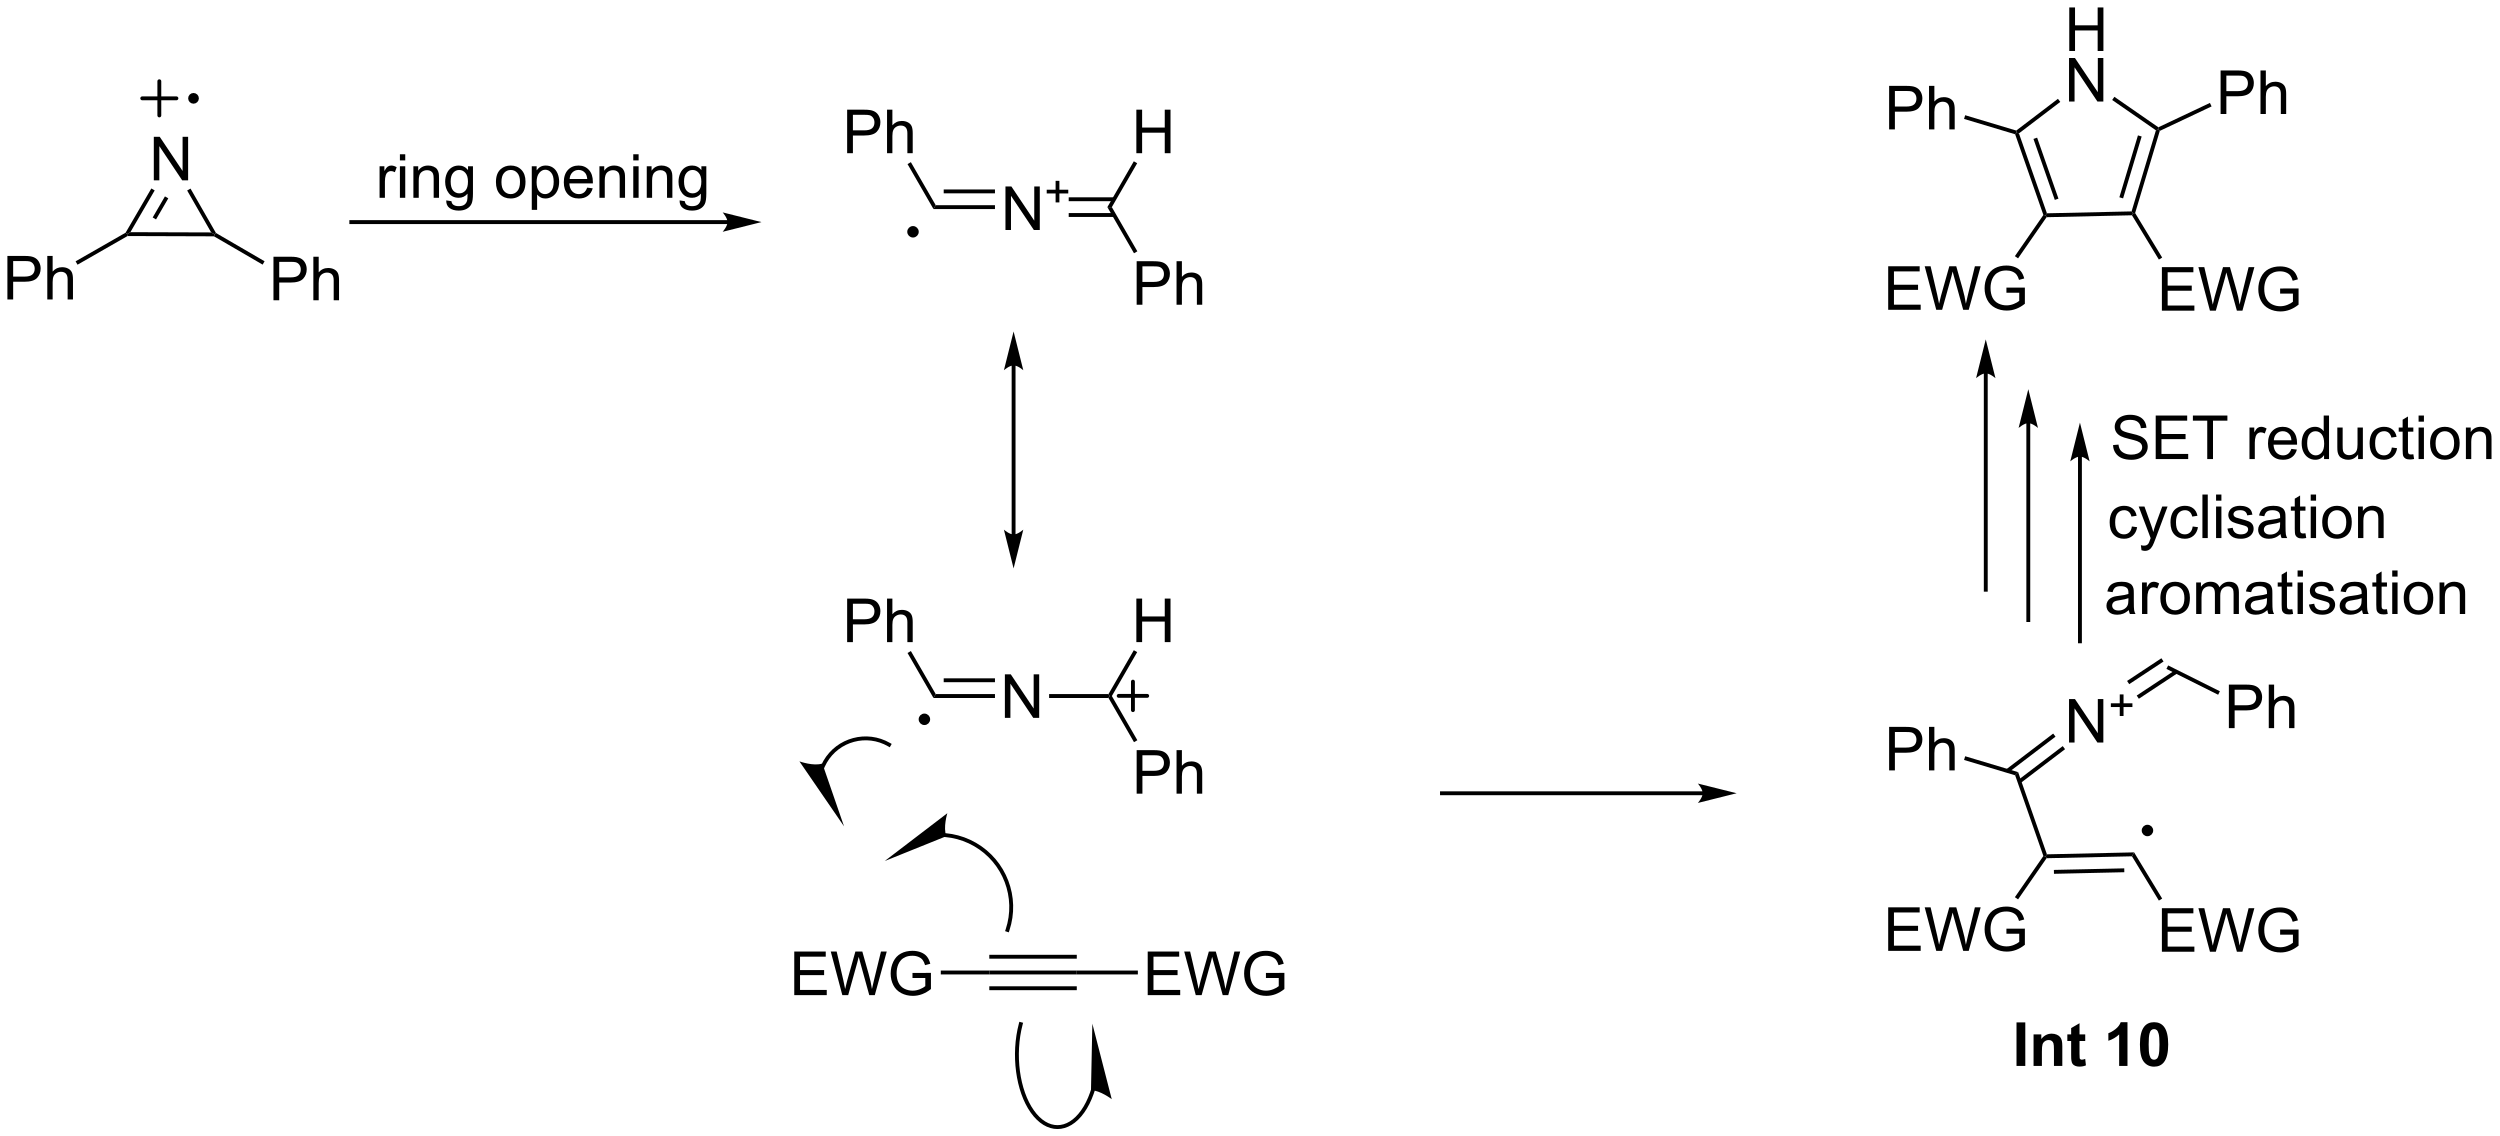 <?xml version="1.0" encoding="UTF-8"?>
<!DOCTYPE svg PUBLIC '-//W3C//DTD SVG 1.0//EN'
          'http://www.w3.org/TR/2001/REC-SVG-20010904/DTD/svg10.dtd'>
<svg stroke-dasharray="none" shape-rendering="auto" xmlns="http://www.w3.org/2000/svg" font-family="'Dialog'" text-rendering="auto" width="902" fill-opacity="1" color-interpolation="auto" color-rendering="auto" preserveAspectRatio="xMidYMid meet" font-size="12px" viewBox="0 0 902 410" fill="black" xmlns:xlink="http://www.w3.org/1999/xlink" stroke="black" image-rendering="auto" stroke-miterlimit="10" stroke-linecap="square" stroke-linejoin="miter" font-style="normal" stroke-width="1" height="410" stroke-dashoffset="0" font-weight="normal" stroke-opacity="1"
><!--Generated by the Batik Graphics2D SVG Generator--><defs id="genericDefs"
  /><g
  ><defs id="defs1"
    ><clipPath clipPathUnits="userSpaceOnUse" id="clipPath1"
      ><path d="M2.381 1.583 L340.475 1.583 L340.475 155.33 L2.381 155.33 L2.381 1.583 Z"
      /></clipPath
      ><clipPath clipPathUnits="userSpaceOnUse" id="clipPath2"
      ><path d="M32.348 334.394 L32.348 483.866 L361.041 483.866 L361.041 334.394 Z"
      /></clipPath
    ></defs
    ><g transform="scale(2.667,2.667) translate(-2.381,-1.583) matrix(1.029,0,0,1.029,-30.892,-342.375)"
    ><path d="M164.524 364.505 L164.524 358.779 L165.302 358.779 L168.31 363.273 L168.31 358.779 L169.037 358.779 L169.037 364.505 L168.258 364.505 L165.25 360.005 L165.25 364.505 L164.524 364.505 Z" stroke="none" clip-path="url(#clipPath2)"
    /></g
    ><g transform="matrix(2.743,0,0,2.743,-88.728,-917.22)"
    ><path d="M171.196 361.01 L171.196 359.832 L170.026 359.832 L170.026 359.34 L171.196 359.34 L171.196 358.172 L171.694 358.172 L171.694 359.34 L172.862 359.34 L172.862 359.832 L171.694 359.832 L171.694 361.01 L171.196 361.01 Z" stroke="none" clip-path="url(#clipPath2)"
    /></g
    ><g transform="matrix(2.743,0,0,2.743,-88.728,-917.22)"
    ><path d="M155.133 361.885 L155.428 361.375 L163.22 361.375 L163.22 361.885 ZM156.477 359.814 L163.22 359.814 L163.22 359.303 L156.477 359.303 Z" stroke="none" clip-path="url(#clipPath2)"
    /></g
    ><g transform="matrix(2.743,0,0,2.743,-88.728,-917.22)"
    ><path d="M172.919 362.921 L178.896 362.921 L178.896 362.411 L172.919 362.411 ZM172.919 360.849 L178.896 360.849 L178.896 360.339 L172.919 360.339 Z" stroke="none" clip-path="url(#clipPath2)"
    /></g
    ><g transform="matrix(2.743,0,0,2.743,-88.728,-917.22)"
    ><path d="M143.776 354.538 L143.776 348.812 L145.938 348.812 Q146.508 348.812 146.808 348.866 Q147.229 348.937 147.513 349.135 Q147.8 349.33 147.974 349.687 Q148.149 350.041 148.149 350.468 Q148.149 351.197 147.683 351.705 Q147.219 352.21 146.003 352.21 L144.534 352.21 L144.534 354.538 L143.776 354.538 ZM144.534 351.533 L146.016 351.533 Q146.75 351.533 147.058 351.26 Q147.367 350.986 147.367 350.491 Q147.367 350.132 147.185 349.877 Q147.003 349.619 146.706 349.538 Q146.516 349.486 146 349.486 L144.534 349.486 L144.534 351.533 ZM149.024 354.538 L149.024 348.812 L149.727 348.812 L149.727 350.866 Q150.219 350.296 150.969 350.296 Q151.43 350.296 151.768 350.478 Q152.11 350.658 152.256 350.978 Q152.401 351.299 152.401 351.908 L152.401 354.538 L151.698 354.538 L151.698 351.908 Q151.698 351.382 151.469 351.142 Q151.242 350.9 150.823 350.9 Q150.511 350.9 150.235 351.064 Q149.961 351.226 149.844 351.505 Q149.727 351.781 149.727 352.267 L149.727 354.538 L149.024 354.538 Z" stroke="none" clip-path="url(#clipPath2)"
    /></g
    ><g transform="matrix(2.743,0,0,2.743,-88.728,-917.22)"
    ><path d="M155.428 361.375 L155.133 361.885 L151.718 355.97 L152.16 355.715 Z" stroke="none" clip-path="url(#clipPath2)"
    /></g
    ><g transform="matrix(2.743,0,0,2.743,-88.728,-917.22)"
    ><path d="M181.857 374.472 L181.857 368.745 L184.018 368.745 Q184.589 368.745 184.888 368.8 Q185.31 368.87 185.594 369.068 Q185.88 369.264 186.055 369.62 Q186.229 369.974 186.229 370.401 Q186.229 371.131 185.763 371.639 Q185.3 372.144 184.084 372.144 L182.615 372.144 L182.615 374.472 L181.857 374.472 ZM182.615 371.467 L184.097 371.467 Q184.831 371.467 185.138 371.193 Q185.448 370.92 185.448 370.425 Q185.448 370.066 185.266 369.81 Q185.084 369.553 184.787 369.472 Q184.597 369.42 184.081 369.42 L182.615 369.42 L182.615 371.467 ZM187.104 374.472 L187.104 368.745 L187.808 368.745 L187.808 370.8 Q188.3 370.23 189.05 370.23 Q189.511 370.23 189.849 370.412 Q190.19 370.592 190.336 370.912 Q190.482 371.232 190.482 371.842 L190.482 374.472 L189.779 374.472 L189.779 371.842 Q189.779 371.316 189.55 371.076 Q189.323 370.834 188.904 370.834 Q188.591 370.834 188.315 370.998 Q188.042 371.159 187.925 371.438 Q187.808 371.714 187.808 372.201 L187.808 374.472 L187.104 374.472 Z" stroke="none" clip-path="url(#clipPath2)"
    /></g
    ><g transform="matrix(2.743,0,0,2.743,-88.728,-917.22)"
    ><path d="M178.003 361.63 L178.593 361.63 L181.949 367.443 L181.507 367.698 Z" stroke="none" clip-path="url(#clipPath2)"
    /></g
    ><g transform="matrix(2.743,0,0,2.743,-88.728,-917.22)"
    ><path d="M165.925 404.69 L165.925 382.449 L165.925 382.194 L165.415 382.194 L165.415 382.449 L165.415 404.69 L165.415 404.945 L165.925 404.945 L165.925 404.69 ZM165.67 409.154 L166.946 404.052 C166.946 404.052 166.228 404.69 165.67 404.69 C165.112 404.69 164.395 404.052 164.395 404.052 ZM165.67 377.985 L164.395 383.087 C164.395 383.087 165.112 382.449 165.67 382.449 C166.228 382.449 166.946 383.087 166.946 383.087 Z" stroke="none" clip-path="url(#clipPath2)"
    /></g
    ><g transform="matrix(2.743,0,0,2.743,-88.728,-917.22)"
    ><path d="M164.524 428.813 L164.524 423.086 L165.302 423.086 L168.31 427.581 L168.31 423.086 L169.037 423.086 L169.037 428.813 L168.258 428.813 L165.25 424.313 L165.25 428.813 L164.524 428.813 Z" stroke="none" clip-path="url(#clipPath2)"
    /></g
    ><g transform="matrix(2.743,0,0,2.743,-88.728,-917.22)"
    ><path d="M155.133 426.193 L155.428 425.683 L163.22 425.683 L163.22 426.193 ZM156.477 424.121 L163.22 424.121 L163.22 423.611 L156.477 423.611 Z" stroke="none" clip-path="url(#clipPath2)"
    /></g
    ><g transform="matrix(2.743,0,0,2.743,-88.728,-917.22)"
    ><path d="M170.343 426.193 L170.343 425.683 L178.151 425.683 L178.298 425.938 L178.151 426.193 Z" stroke="none" clip-path="url(#clipPath2)"
    /></g
    ><g transform="matrix(2.743,0,0,2.743,-88.728,-917.22)"
    ><path d="M143.776 418.846 L143.776 413.119 L145.938 413.119 Q146.508 413.119 146.808 413.174 Q147.229 413.244 147.513 413.442 Q147.8 413.637 147.974 413.994 Q148.149 414.348 148.149 414.776 Q148.149 415.505 147.683 416.012 Q147.219 416.518 146.003 416.518 L144.534 416.518 L144.534 418.846 L143.776 418.846 ZM144.534 415.841 L146.016 415.841 Q146.75 415.841 147.058 415.567 Q147.367 415.294 147.367 414.799 Q147.367 414.44 147.185 414.184 Q147.003 413.926 146.706 413.846 Q146.516 413.794 146 413.794 L144.534 413.794 L144.534 415.841 ZM149.024 418.846 L149.024 413.119 L149.727 413.119 L149.727 415.174 Q150.219 414.604 150.969 414.604 Q151.43 414.604 151.768 414.786 Q152.11 414.966 152.256 415.286 Q152.401 415.606 152.401 416.216 L152.401 418.846 L151.698 418.846 L151.698 416.216 Q151.698 415.69 151.469 415.45 Q151.242 415.208 150.823 415.208 Q150.511 415.208 150.235 415.372 Q149.961 415.533 149.844 415.812 Q149.727 416.088 149.727 416.575 L149.727 418.846 L149.024 418.846 Z" stroke="none" clip-path="url(#clipPath2)"
    /></g
    ><g transform="matrix(2.743,0,0,2.743,-88.728,-917.22)"
    ><path d="M155.428 425.683 L155.133 426.193 L151.718 420.277 L152.16 420.022 Z" stroke="none" clip-path="url(#clipPath2)"
    /></g
    ><g transform="matrix(2.743,0,0,2.743,-88.728,-917.22)"
    ><path d="M181.857 438.779 L181.857 433.053 L184.018 433.053 Q184.589 433.053 184.888 433.108 Q185.31 433.178 185.594 433.376 Q185.88 433.571 186.055 433.928 Q186.229 434.282 186.229 434.709 Q186.229 435.438 185.763 435.946 Q185.3 436.451 184.084 436.451 L182.615 436.451 L182.615 438.779 L181.857 438.779 ZM182.615 435.774 L184.097 435.774 Q184.831 435.774 185.138 435.501 Q185.448 435.227 185.448 434.733 Q185.448 434.373 185.266 434.118 Q185.084 433.86 184.787 433.779 Q184.597 433.727 184.081 433.727 L182.615 433.727 L182.615 435.774 ZM187.104 438.779 L187.104 433.053 L187.808 433.053 L187.808 435.108 Q188.3 434.537 189.05 434.537 Q189.511 434.537 189.849 434.719 Q190.19 434.899 190.336 435.219 Q190.482 435.54 190.482 436.149 L190.482 438.779 L189.779 438.779 L189.779 436.149 Q189.779 435.623 189.55 435.384 Q189.323 435.141 188.904 435.141 Q188.591 435.141 188.315 435.305 Q188.042 435.467 187.925 435.745 Q187.808 436.022 187.808 436.509 L187.808 438.779 L187.104 438.779 Z" stroke="none" clip-path="url(#clipPath2)"
    /></g
    ><g transform="matrix(2.743,0,0,2.743,-88.728,-917.22)"
    ><path d="M178.151 426.193 L178.298 425.938 L178.593 425.938 L181.949 431.751 L181.507 432.006 Z" stroke="none" clip-path="url(#clipPath2)"
    /></g
    ><g transform="matrix(2.743,0,0,2.743,-88.728,-917.22)"
    ><path d="M181.818 354.538 L181.818 348.812 L182.576 348.812 L182.576 351.163 L185.552 351.163 L185.552 348.812 L186.31 348.812 L186.31 354.538 L185.552 354.538 L185.552 351.838 L182.576 351.838 L182.576 354.538 L181.818 354.538 Z" stroke="none" clip-path="url(#clipPath2)"
    /></g
    ><g transform="matrix(2.743,0,0,2.743,-88.728,-917.22)"
    ><path d="M178.593 361.63 L178.003 361.63 L181.484 355.602 L181.926 355.857 Z" stroke="none" clip-path="url(#clipPath2)"
    /></g
    ><g transform="matrix(2.743,0,0,2.743,-88.728,-917.22)"
    ><path d="M181.818 418.846 L181.818 413.119 L182.576 413.119 L182.576 415.471 L185.552 415.471 L185.552 413.119 L186.31 413.119 L186.31 418.846 L185.552 418.846 L185.552 416.145 L182.576 416.145 L182.576 418.846 L181.818 418.846 Z" stroke="none" clip-path="url(#clipPath2)"
    /></g
    ><g transform="matrix(2.743,0,0,2.743,-88.728,-917.22)"
    ><path d="M178.593 425.938 L178.298 425.938 L178.151 425.683 L181.484 419.909 L181.926 420.164 Z" stroke="none" clip-path="url(#clipPath2)"
    /></g
    ><g transform="matrix(2.743,0,0,2.743,-88.728,-917.22)"
    ><path d="M162.474 462.557 L162.474 462.047 L173.982 462.047 L173.982 462.557 ZM162.474 460.485 L173.982 460.485 L173.982 459.975 L162.474 459.975 ZM162.474 464.628 L173.982 464.628 L173.982 464.118 L162.474 464.118 Z" stroke="none" clip-path="url(#clipPath2)"
    /></g
    ><g transform="matrix(2.743,0,0,2.743,-88.728,-917.22)"
    ><path d="M136.82 465.277 L136.82 459.55 L140.961 459.55 L140.961 460.225 L137.578 460.225 L137.578 461.98 L140.747 461.98 L140.747 462.652 L137.578 462.652 L137.578 464.6 L141.094 464.6 L141.094 465.277 L136.82 465.277 ZM143.141 465.277 L141.622 459.55 L142.398 459.55 L143.271 463.303 Q143.411 463.894 143.513 464.475 Q143.732 463.558 143.771 463.417 L144.859 459.55 L145.773 459.55 L146.594 462.449 Q146.904 463.527 147.039 464.475 Q147.148 463.933 147.326 463.23 L148.224 459.55 L148.984 459.55 L147.414 465.277 L146.685 465.277 L145.477 460.912 Q145.326 460.365 145.297 460.24 Q145.208 460.636 145.13 460.912 L143.914 465.277 L143.141 465.277 ZM152.371 463.029 L152.371 462.358 L154.798 462.355 L154.798 464.48 Q154.238 464.925 153.644 465.152 Q153.051 465.376 152.426 465.376 Q151.582 465.376 150.892 465.014 Q150.204 464.652 149.853 463.969 Q149.501 463.285 149.501 462.441 Q149.501 461.605 149.85 460.881 Q150.199 460.154 150.856 459.803 Q151.512 459.451 152.369 459.451 Q152.988 459.451 153.491 459.654 Q153.994 459.855 154.277 460.214 Q154.564 460.574 154.712 461.152 L154.027 461.339 Q153.9 460.902 153.707 460.652 Q153.517 460.402 153.16 460.251 Q152.806 460.1 152.371 460.1 Q151.853 460.1 151.473 460.259 Q151.095 460.417 150.861 460.675 Q150.629 460.933 150.501 461.24 Q150.282 461.772 150.282 462.394 Q150.282 463.16 150.546 463.675 Q150.809 464.191 151.311 464.441 Q151.816 464.691 152.384 464.691 Q152.876 464.691 153.345 464.501 Q153.814 464.311 154.056 464.097 L154.056 463.029 L152.371 463.029 Z" stroke="none" clip-path="url(#clipPath2)"
    /></g
    ><g transform="matrix(2.743,0,0,2.743,-88.728,-917.22)"
    ><path d="M162.474 462.047 L162.474 462.557 L156.094 462.557 L156.094 462.047 Z" stroke="none" clip-path="url(#clipPath2)"
    /></g
    ><g transform="matrix(2.743,0,0,2.743,-88.728,-917.22)"
    ><path d="M183.311 465.277 L183.311 459.55 L187.452 459.55 L187.452 460.225 L184.069 460.225 L184.069 461.98 L187.238 461.98 L187.238 462.652 L184.069 462.652 L184.069 464.6 L187.585 464.6 L187.585 465.277 L183.311 465.277 ZM189.631 465.277 L188.113 459.55 L188.889 459.55 L189.762 463.303 Q189.902 463.894 190.004 464.475 Q190.223 463.558 190.262 463.417 L191.35 459.55 L192.264 459.55 L193.085 462.449 Q193.394 463.527 193.53 464.475 Q193.639 463.933 193.816 463.23 L194.715 459.55 L195.475 459.55 L193.905 465.277 L193.176 465.277 L191.968 460.912 Q191.816 460.365 191.788 460.24 Q191.699 460.636 191.621 460.912 L190.405 465.277 L189.631 465.277 ZM198.862 463.029 L198.862 462.358 L201.289 462.355 L201.289 464.48 Q200.729 464.925 200.135 465.152 Q199.542 465.376 198.917 465.376 Q198.073 465.376 197.383 465.014 Q196.695 464.652 196.344 463.969 Q195.992 463.285 195.992 462.441 Q195.992 461.605 196.341 460.881 Q196.69 460.154 197.346 459.803 Q198.003 459.451 198.859 459.451 Q199.479 459.451 199.982 459.654 Q200.484 459.855 200.768 460.214 Q201.055 460.574 201.203 461.152 L200.518 461.339 Q200.391 460.902 200.198 460.652 Q200.008 460.402 199.651 460.251 Q199.297 460.1 198.862 460.1 Q198.344 460.1 197.964 460.259 Q197.586 460.417 197.352 460.675 Q197.12 460.933 196.992 461.24 Q196.774 461.772 196.774 462.394 Q196.774 463.16 197.036 463.675 Q197.299 464.191 197.802 464.441 Q198.307 464.691 198.875 464.691 Q199.367 464.691 199.836 464.501 Q200.305 464.311 200.547 464.097 L200.547 463.029 L198.862 463.029 Z" stroke="none" clip-path="url(#clipPath2)"
    /></g
    ><g transform="matrix(2.743,0,0,2.743,-88.728,-917.22)"
    ><path d="M173.982 462.557 L173.982 462.047 L182.015 462.047 L182.015 462.557 Z" stroke="none" clip-path="url(#clipPath2)"
    /></g
    ><g transform="matrix(2.743,0,0,2.743,-88.728,-917.22)"
    ><path d="M140.734 435.461 L140.734 435.46 L140.734 435.461 L140.737 435.454 C140.746 435.432 140.755 435.409 140.765 435.387 C140.784 435.341 140.804 435.295 140.824 435.25 C140.906 435.068 140.998 434.888 141.1 434.712 C141.915 433.299 143.226 432.353 144.682 431.963 C146.138 431.573 147.746 431.736 149.159 432.552 L149.38 432.68 L149.635 432.238 L149.414 432.11 C147.883 431.227 146.137 431.045 144.55 431.47 C142.963 431.895 141.541 432.926 140.657 434.457 C140.547 434.648 140.447 434.843 140.359 435.041 C140.337 435.09 140.315 435.14 140.294 435.189 C140.284 435.214 140.273 435.239 140.263 435.264 L140.261 435.27 L140.261 435.269 L140.259 435.274 L140.166 435.511 L140.64 435.698 L140.734 435.461 ZM143.369 443.084 L140.512 434.814 C139.373 435.207 137.499 434.532 137.499 434.532 Z" stroke="none" clip-path="url(#clipPath2)"
    /></g
    ><g transform="matrix(2.743,0,0,2.743,-88.728,-917.22)"
    ><path d="M156.578 444.478 L156.579 444.479 L156.582 444.479 L156.587 444.479 L156.601 444.48 C156.633 444.483 156.665 444.486 156.697 444.489 C156.957 444.512 157.217 444.547 157.475 444.593 C158.507 444.777 159.522 445.139 160.474 445.688 C162.378 446.787 163.763 448.478 164.499 450.414 C165.235 452.35 165.324 454.534 164.631 456.62 L164.551 456.862 L165.035 457.023 L165.115 456.781 C165.846 454.583 165.754 452.279 164.976 450.233 C164.198 448.187 162.735 446.404 160.729 445.247 C159.726 444.668 158.655 444.285 157.565 444.091 C157.292 444.042 157.018 444.006 156.744 443.981 C156.71 443.977 156.676 443.974 156.641 443.972 L156.629 443.971 L156.623 443.97 L156.619 443.97 L156.618 443.97 L156.364 443.95 L156.324 444.459 L156.578 444.478 ZM148.709 447.647 L156.824 444.374 C156.373 443.257 156.953 441.352 156.953 441.352 Z" stroke="none" clip-path="url(#clipPath2)"
    /></g
    ><g transform="matrix(2.743,0,0,2.743,-88.728,-917.22)"
    ><path d="M256.312 438.47 L222.015 438.47 L221.76 438.47 L221.76 438.98 L222.015 438.98 L256.312 438.98 L256.567 438.98 L256.567 438.47 L256.312 438.47 ZM260.777 438.725 L255.674 437.45 C255.674 437.45 256.312 438.167 256.312 438.725 C256.312 439.283 255.674 440.001 255.674 440.001 Z" stroke="none" clip-path="url(#clipPath2)"
    /></g
    ><g transform="matrix(2.743,0,0,2.743,-88.728,-917.22)"
    ><path d="M304.497 432.059 L304.497 426.333 L305.275 426.333 L308.283 430.828 L308.283 426.333 L309.01 426.333 L309.01 432.059 L308.231 432.059 L305.223 427.559 L305.223 432.059 L304.497 432.059 Z" stroke="none" clip-path="url(#clipPath2)"
    /></g
    ><g transform="matrix(2.743,0,0,2.743,-88.728,-917.22)"
    ><path d="M311.168 428.564 L311.168 427.386 L309.998 427.386 L309.998 426.894 L311.168 426.894 L311.168 425.726 L311.666 425.726 L311.666 426.894 L312.834 426.894 L312.834 427.386 L311.666 427.386 L311.666 428.564 L311.168 428.564 Z" stroke="none" clip-path="url(#clipPath2)"
    /></g
    ><g transform="matrix(2.743,0,0,2.743,-88.728,-917.22)"
    ><path d="M297.408 436.364 L297.804 435.95 L301.588 446.76 L301.408 447.019 L301.124 446.981 Z" stroke="none" clip-path="url(#clipPath2)"
    /></g
    ><g transform="matrix(2.743,0,0,2.743,-88.728,-917.22)"
    ><path d="M301.544 447.272 L301.408 447.019 L301.588 446.76 L313.055 446.502 L312.772 447.019 ZM302.516 449.322 L311.77 449.113 L311.759 448.603 L302.504 448.812 Z" stroke="none" clip-path="url(#clipPath2)"
    /></g
    ><g transform="matrix(2.743,0,0,2.743,-88.728,-917.22)"
    ><path d="M302.411 430.876 L296.225 435.586 L296.534 435.992 L302.72 431.282 ZM303.666 432.524 L297.811 436.982 L298.12 437.388 L303.975 432.93 Z" stroke="none" clip-path="url(#clipPath2)"
    /></g
    ><g transform="matrix(2.743,0,0,2.743,-88.728,-917.22)"
    ><path d="M280.833 435.723 L280.833 429.996 L282.995 429.996 Q283.565 429.996 283.865 430.051 Q284.286 430.121 284.57 430.319 Q284.857 430.515 285.031 430.871 Q285.206 431.226 285.206 431.653 Q285.206 432.382 284.74 432.89 Q284.276 433.395 283.06 433.395 L281.591 433.395 L281.591 435.723 L280.833 435.723 ZM281.591 432.718 L283.073 432.718 Q283.807 432.718 284.115 432.444 Q284.425 432.171 284.425 431.676 Q284.425 431.317 284.242 431.061 Q284.06 430.804 283.763 430.723 Q283.573 430.671 283.057 430.671 L281.591 430.671 L281.591 432.718 ZM286.081 435.723 L286.081 429.996 L286.784 429.996 L286.784 432.051 Q287.276 431.481 288.026 431.481 Q288.487 431.481 288.826 431.663 Q289.167 431.843 289.312 432.163 Q289.458 432.483 289.458 433.093 L289.458 435.723 L288.755 435.723 L288.755 433.093 Q288.755 432.567 288.526 432.327 Q288.3 432.085 287.88 432.085 Q287.568 432.085 287.292 432.249 Q287.018 432.41 286.901 432.689 Q286.784 432.965 286.784 433.452 L286.784 435.723 L286.081 435.723 Z" stroke="none" clip-path="url(#clipPath2)"
    /></g
    ><g transform="matrix(2.743,0,0,2.743,-88.728,-917.22)"
    ><path d="M297.804 435.95 L297.408 436.364 L290.689 434.347 L290.836 433.858 Z" stroke="none" clip-path="url(#clipPath2)"
    /></g
    ><g transform="matrix(2.743,0,0,2.743,-88.728,-917.22)"
    ><path d="M316.711 459.57 L316.711 453.843 L320.852 453.843 L320.852 454.518 L317.469 454.518 L317.469 456.273 L320.639 456.273 L320.639 456.945 L317.469 456.945 L317.469 458.893 L320.985 458.893 L320.985 459.57 L316.711 459.57 ZM323.032 459.57 L321.514 453.843 L322.29 453.843 L323.162 457.596 Q323.303 458.187 323.404 458.768 Q323.623 457.851 323.662 457.711 L324.75 453.843 L325.665 453.843 L326.485 456.742 Q326.795 457.82 326.93 458.768 Q327.04 458.226 327.217 457.523 L328.115 453.843 L328.875 453.843 L327.305 459.57 L326.576 459.57 L325.368 455.205 Q325.217 454.659 325.188 454.534 Q325.099 454.929 325.021 455.205 L323.805 459.57 L323.032 459.57 ZM332.262 457.323 L332.262 456.651 L334.689 456.648 L334.689 458.773 Q334.129 459.218 333.536 459.445 Q332.942 459.669 332.317 459.669 Q331.473 459.669 330.783 459.307 Q330.096 458.945 329.744 458.263 Q329.392 457.578 329.392 456.734 Q329.392 455.898 329.741 455.174 Q330.09 454.448 330.747 454.096 Q331.403 453.745 332.26 453.745 Q332.879 453.745 333.382 453.948 Q333.885 454.148 334.168 454.507 Q334.455 454.867 334.603 455.445 L333.918 455.632 Q333.791 455.195 333.598 454.945 Q333.408 454.695 333.051 454.544 Q332.697 454.393 332.262 454.393 Q331.744 454.393 331.364 454.552 Q330.986 454.711 330.752 454.968 Q330.52 455.226 330.392 455.534 Q330.174 456.065 330.174 456.687 Q330.174 457.453 330.437 457.968 Q330.7 458.484 331.202 458.734 Q331.707 458.984 332.275 458.984 Q332.767 458.984 333.236 458.794 Q333.705 458.604 333.947 458.39 L333.947 457.323 L332.262 457.323 Z" stroke="none" clip-path="url(#clipPath2)"
    /></g
    ><g transform="matrix(2.743,0,0,2.743,-88.728,-917.22)"
    ><path d="M312.772 447.019 L313.055 446.502 L316.749 452.58 L316.313 452.845 Z" stroke="none" clip-path="url(#clipPath2)"
    /></g
    ><g transform="matrix(2.743,0,0,2.743,-88.728,-917.22)"
    ><path d="M280.71 459.455 L280.71 453.728 L284.851 453.728 L284.851 454.403 L281.468 454.403 L281.468 456.158 L284.637 456.158 L284.637 456.83 L281.468 456.83 L281.468 458.778 L284.984 458.778 L284.984 459.455 L280.71 459.455 ZM287.031 459.455 L285.512 453.728 L286.288 453.728 L287.161 457.481 Q287.301 458.072 287.403 458.653 Q287.622 457.736 287.661 457.596 L288.749 453.728 L289.663 453.728 L290.484 456.627 Q290.793 457.705 290.929 458.653 Q291.038 458.111 291.215 457.408 L292.114 453.728 L292.874 453.728 L291.304 459.455 L290.575 459.455 L289.366 455.091 Q289.215 454.544 289.187 454.419 Q289.098 454.815 289.02 455.091 L287.804 459.455 L287.031 459.455 ZM296.261 457.208 L296.261 456.536 L298.688 456.533 L298.688 458.658 Q298.128 459.103 297.534 459.33 Q296.941 459.554 296.316 459.554 Q295.472 459.554 294.782 459.192 Q294.094 458.83 293.743 458.148 Q293.391 457.463 293.391 456.619 Q293.391 455.783 293.74 455.059 Q294.089 454.333 294.745 453.981 Q295.402 453.63 296.258 453.63 Q296.878 453.63 297.381 453.833 Q297.883 454.033 298.167 454.393 Q298.454 454.752 298.602 455.33 L297.917 455.518 Q297.79 455.08 297.597 454.83 Q297.407 454.58 297.05 454.429 Q296.696 454.278 296.261 454.278 Q295.743 454.278 295.363 454.437 Q294.985 454.596 294.751 454.853 Q294.519 455.111 294.391 455.419 Q294.173 455.95 294.173 456.572 Q294.173 457.338 294.435 457.853 Q294.699 458.369 295.201 458.619 Q295.706 458.869 296.274 458.869 Q296.766 458.869 297.235 458.679 Q297.704 458.489 297.946 458.275 L297.946 457.208 L296.261 457.208 Z" stroke="none" clip-path="url(#clipPath2)"
    /></g
    ><g transform="matrix(2.743,0,0,2.743,-88.728,-917.22)"
    ><path d="M301.124 446.981 L301.408 447.019 L301.544 447.272 L297.793 452.686 L297.374 452.396 Z" stroke="none" clip-path="url(#clipPath2)"
    /></g
    ><g stroke-width="0.51" transform="matrix(2.743,0,0,2.743,-88.728,-917.22)" stroke-linejoin="round" stroke-linecap="round"
    ><path fill="none" d="M179.493 425.918 L183.243 425.918 M181.368 424.043 L181.368 427.793" clip-path="url(#clipPath2)"
    /></g
    ><g transform="matrix(2.743,0,0,2.743,-88.728,-917.22)"
    ><path d="M175.856 477.696 L175.855 477.697 L175.854 477.701 L175.853 477.706 L175.849 477.717 L175.843 477.738 C175.838 477.752 175.833 477.766 175.829 477.78 C175.793 477.891 175.756 478.002 175.717 478.111 C175.41 478.982 175.018 479.772 174.546 480.437 C173.624 481.738 172.531 482.383 171.444 482.383 C170.356 482.383 169.263 481.74 168.341 480.439 C167.395 479.104 166.767 477.27 166.503 475.281 C166.238 473.283 166.34 471.128 166.855 469.162 L166.92 468.915 L166.427 468.786 L166.362 469.033 C165.83 471.063 165.724 473.285 165.998 475.348 C166.272 477.42 166.93 479.332 167.925 480.734 C168.943 482.169 170.191 482.894 171.444 482.893 C172.696 482.893 173.945 482.168 174.962 480.732 C175.461 480.029 175.875 479.197 176.198 478.282 C176.238 478.168 176.278 478.052 176.315 477.936 C176.32 477.921 176.324 477.906 176.329 477.892 L176.336 477.87 L176.339 477.859 L176.341 477.854 L176.342 477.85 L176.342 477.851 L176.419 477.608 L175.933 477.453 L175.856 477.696 ZM176.029 469.033 L175.85 477.781 C177.07 477.806 178.581 478.968 178.581 478.968 Z" stroke="none" clip-path="url(#clipPath2)"
    /></g
    ><g transform="matrix(2.743,0,0,2.743,-88.728,-917.22)"
    ><path d="M305.677 394.438 L305.677 418.745 L305.677 419 L306.187 419 L306.187 418.745 L306.187 394.438 L306.187 394.182 L305.677 394.182 L305.677 394.438 ZM305.932 389.973 L304.657 395.075 C304.657 395.075 305.374 394.438 305.932 394.438 C306.49 394.438 307.208 395.075 307.208 395.075 Z" stroke="none" clip-path="url(#clipPath2)"
    /></g
    ><g transform="matrix(2.743,0,0,2.743,-88.728,-917.22)"
    ><path d="M310.288 392.927 L311.004 392.865 Q311.053 393.294 311.238 393.57 Q311.426 393.846 311.816 394.016 Q312.207 394.185 312.694 394.185 Q313.129 394.185 313.46 394.057 Q313.793 393.927 313.954 393.703 Q314.116 393.479 314.116 393.214 Q314.116 392.943 313.96 392.742 Q313.803 392.542 313.444 392.404 Q313.215 392.315 312.426 392.125 Q311.637 391.935 311.319 391.768 Q310.91 391.552 310.707 391.235 Q310.506 390.917 310.506 390.521 Q310.506 390.089 310.751 389.711 Q310.999 389.333 311.47 389.138 Q311.944 388.943 312.522 388.943 Q313.16 388.943 313.644 389.149 Q314.131 389.354 314.392 389.753 Q314.655 390.151 314.676 390.654 L313.949 390.708 Q313.889 390.167 313.551 389.891 Q313.215 389.612 312.553 389.612 Q311.866 389.612 311.551 389.865 Q311.238 390.115 311.238 390.471 Q311.238 390.779 311.46 390.979 Q311.678 391.177 312.603 391.388 Q313.527 391.596 313.871 391.753 Q314.371 391.982 314.608 392.336 Q314.848 392.69 314.848 393.151 Q314.848 393.607 314.585 394.013 Q314.324 394.417 313.832 394.643 Q313.342 394.867 312.73 394.867 Q311.952 394.867 311.426 394.641 Q310.902 394.411 310.603 393.958 Q310.303 393.503 310.288 392.927 ZM315.897 394.768 L315.897 389.042 L320.038 389.042 L320.038 389.716 L316.655 389.716 L316.655 391.471 L319.824 391.471 L319.824 392.143 L316.655 392.143 L316.655 394.091 L320.171 394.091 L320.171 394.768 L315.897 394.768 ZM322.676 394.768 L322.676 389.716 L320.788 389.716 L320.788 389.042 L325.327 389.042 L325.327 389.716 L323.433 389.716 L323.433 394.768 L322.676 394.768 ZM328.23 394.768 L328.23 390.62 L328.863 390.62 L328.863 391.248 Q329.105 390.807 329.308 390.667 Q329.514 390.526 329.762 390.526 Q330.116 390.526 330.483 390.753 L330.241 391.404 Q329.983 391.253 329.725 391.253 Q329.496 391.253 329.311 391.391 Q329.129 391.529 329.051 391.776 Q328.933 392.151 328.933 392.596 L328.933 394.768 L328.23 394.768 ZM333.741 393.432 L334.467 393.521 Q334.296 394.159 333.829 394.51 Q333.366 394.862 332.644 394.862 Q331.733 394.862 331.199 394.302 Q330.668 393.74 330.668 392.729 Q330.668 391.682 331.207 391.104 Q331.746 390.526 332.605 390.526 Q333.436 390.526 333.962 391.094 Q334.491 391.659 334.491 392.685 Q334.491 392.748 334.488 392.873 L331.394 392.873 Q331.433 393.557 331.78 393.922 Q332.129 394.284 332.647 394.284 Q333.035 394.284 333.308 394.081 Q333.582 393.878 333.741 393.432 ZM331.433 392.294 L333.749 392.294 Q333.702 391.771 333.483 391.51 Q333.147 391.104 332.613 391.104 Q332.129 391.104 331.798 391.43 Q331.467 391.753 331.433 392.294 ZM338.042 394.768 L338.042 394.245 Q337.648 394.862 336.883 394.862 Q336.385 394.862 335.969 394.589 Q335.555 394.315 335.325 393.826 Q335.096 393.333 335.096 392.698 Q335.096 392.076 335.302 391.57 Q335.51 391.065 335.924 390.797 Q336.339 390.526 336.851 390.526 Q337.226 390.526 337.518 390.685 Q337.812 390.841 337.995 391.096 L337.995 389.042 L338.695 389.042 L338.695 394.768 L338.042 394.768 ZM335.82 392.698 Q335.82 393.495 336.156 393.891 Q336.492 394.284 336.948 394.284 Q337.409 394.284 337.732 393.906 Q338.055 393.529 338.055 392.755 Q338.055 391.904 337.726 391.505 Q337.398 391.107 336.917 391.107 Q336.448 391.107 336.133 391.49 Q335.82 391.873 335.82 392.698 ZM342.519 394.768 L342.519 394.159 Q342.035 394.862 341.202 394.862 Q340.835 394.862 340.517 394.721 Q340.199 394.581 340.043 394.367 Q339.889 394.154 339.827 393.846 Q339.785 393.638 339.785 393.19 L339.785 390.62 L340.488 390.62 L340.488 392.919 Q340.488 393.471 340.53 393.661 Q340.598 393.94 340.811 394.099 Q341.027 394.255 341.342 394.255 Q341.66 394.255 341.936 394.094 Q342.215 393.932 342.329 393.654 Q342.444 393.373 342.444 392.841 L342.444 390.62 L343.147 390.62 L343.147 394.768 L342.519 394.768 ZM346.956 393.248 L347.648 393.339 Q347.534 394.052 347.068 394.458 Q346.601 394.862 345.922 394.862 Q345.07 394.862 344.552 394.305 Q344.034 393.748 344.034 392.708 Q344.034 392.036 344.255 391.534 Q344.479 391.029 344.935 390.779 Q345.391 390.526 345.924 390.526 Q346.601 390.526 347.031 390.867 Q347.461 391.208 347.581 391.839 L346.898 391.943 Q346.799 391.526 346.552 391.315 Q346.305 391.104 345.953 391.104 Q345.422 391.104 345.089 391.485 Q344.758 391.865 344.758 392.69 Q344.758 393.526 345.078 393.906 Q345.398 394.284 345.914 394.284 Q346.328 394.284 346.604 394.031 Q346.883 393.776 346.956 393.248 ZM349.784 394.138 L349.885 394.76 Q349.589 394.823 349.354 394.823 Q348.971 394.823 348.76 394.703 Q348.549 394.581 348.464 394.383 Q348.377 394.185 348.377 393.552 L348.377 391.167 L347.862 391.167 L347.862 390.62 L348.377 390.62 L348.377 389.591 L349.078 389.169 L349.078 390.62 L349.784 390.62 L349.784 391.167 L349.078 391.167 L349.078 393.591 Q349.078 393.893 349.115 393.979 Q349.151 394.065 349.234 394.117 Q349.32 394.167 349.476 394.167 Q349.594 394.167 349.784 394.138 ZM350.475 389.849 L350.475 389.042 L351.178 389.042 L351.178 389.849 L350.475 389.849 ZM350.475 394.768 L350.475 390.62 L351.178 390.62 L351.178 394.768 L350.475 394.768 ZM351.987 392.693 Q351.987 391.542 352.627 390.987 Q353.164 390.526 353.932 390.526 Q354.789 390.526 355.331 391.086 Q355.875 391.646 355.875 392.635 Q355.875 393.435 355.633 393.896 Q355.393 394.354 354.935 394.61 Q354.476 394.862 353.932 394.862 Q353.062 394.862 352.523 394.305 Q351.987 393.745 351.987 392.693 ZM352.711 392.693 Q352.711 393.49 353.057 393.888 Q353.406 394.284 353.932 394.284 Q354.456 394.284 354.802 393.885 Q355.151 393.487 355.151 392.669 Q355.151 391.901 354.802 391.505 Q354.453 391.107 353.932 391.107 Q353.406 391.107 353.057 391.503 Q352.711 391.896 352.711 392.693 ZM356.699 394.768 L356.699 390.62 L357.332 390.62 L357.332 391.208 Q357.788 390.526 358.652 390.526 Q359.027 390.526 359.34 390.661 Q359.655 390.794 359.811 391.013 Q359.967 391.232 360.03 391.534 Q360.069 391.729 360.069 392.216 L360.069 394.768 L359.366 394.768 L359.366 392.245 Q359.366 391.815 359.283 391.602 Q359.202 391.388 358.993 391.263 Q358.785 391.135 358.504 391.135 Q358.053 391.135 357.728 391.422 Q357.402 391.706 357.402 392.503 L357.402 394.768 L356.699 394.768 Z" stroke="none" clip-path="url(#clipPath2)"
    /></g
    ><g transform="matrix(2.743,0,0,2.743,-88.728,-917.22)"
    ><path d="M298.884 390.042 L298.884 415.947 L298.884 416.203 L299.394 416.203 L299.394 415.947 L299.394 390.042 L299.394 389.787 L298.884 389.787 L298.884 390.042 ZM299.139 385.577 L297.863 390.68 C297.863 390.68 298.581 390.042 299.139 390.042 C299.697 390.042 300.414 390.68 300.414 390.68 Z" stroke="none" clip-path="url(#clipPath2)"
    /></g
    ><g transform="matrix(2.743,0,0,2.743,-88.728,-917.22)"
    ><path d="M293.289 383.493 L293.289 411.951 L293.289 412.207 L293.8 412.207 L293.8 411.951 L293.8 383.493 L293.8 383.237 L293.289 383.237 L293.289 383.493 ZM293.544 379.028 L292.269 384.13 C292.269 384.13 292.986 383.493 293.544 383.493 C294.103 383.493 294.82 384.13 294.82 384.13 Z" stroke="none" clip-path="url(#clipPath2)"
    /></g
    ><g transform="matrix(2.743,0,0,2.743,-88.728,-917.22)"
    ><path d="M312.763 403.637 L313.456 403.728 Q313.341 404.442 312.875 404.848 Q312.409 405.252 311.729 405.252 Q310.878 405.252 310.359 404.695 Q309.841 404.137 309.841 403.098 Q309.841 402.426 310.062 401.924 Q310.286 401.418 310.742 401.168 Q311.198 400.916 311.732 400.916 Q312.409 400.916 312.839 401.257 Q313.268 401.598 313.388 402.228 L312.706 402.333 Q312.607 401.916 312.359 401.705 Q312.112 401.494 311.76 401.494 Q311.229 401.494 310.896 401.874 Q310.565 402.255 310.565 403.08 Q310.565 403.916 310.885 404.296 Q311.206 404.674 311.721 404.674 Q312.135 404.674 312.411 404.421 Q312.69 404.166 312.763 403.637 ZM314.026 406.757 L313.948 406.096 Q314.177 406.158 314.349 406.158 Q314.583 406.158 314.724 406.08 Q314.865 406.002 314.956 405.861 Q315.021 405.757 315.169 405.338 Q315.19 405.281 315.232 405.166 L313.659 401.01 L314.417 401.01 L315.279 403.411 Q315.448 403.869 315.581 404.372 Q315.701 403.887 315.87 403.426 L316.755 401.01 L317.458 401.01 L315.88 405.228 Q315.628 405.913 315.487 406.171 Q315.3 406.517 315.057 406.679 Q314.815 406.843 314.479 406.843 Q314.276 406.843 314.026 406.757 ZM320.763 403.637 L321.456 403.728 Q321.341 404.442 320.875 404.848 Q320.409 405.252 319.729 405.252 Q318.878 405.252 318.359 404.695 Q317.841 404.137 317.841 403.098 Q317.841 402.426 318.062 401.924 Q318.286 401.418 318.742 401.168 Q319.198 400.916 319.732 400.916 Q320.409 400.916 320.839 401.257 Q321.268 401.598 321.388 402.228 L320.706 402.333 Q320.607 401.916 320.359 401.705 Q320.112 401.494 319.76 401.494 Q319.229 401.494 318.896 401.874 Q318.565 402.255 318.565 403.08 Q318.565 403.916 318.885 404.296 Q319.206 404.674 319.721 404.674 Q320.135 404.674 320.411 404.421 Q320.69 404.166 320.763 403.637 ZM322.042 405.158 L322.042 399.432 L322.745 399.432 L322.745 405.158 L322.042 405.158 ZM323.837 400.239 L323.837 399.432 L324.54 399.432 L324.54 400.239 L323.837 400.239 ZM323.837 405.158 L323.837 401.01 L324.54 401.01 L324.54 405.158 L323.837 405.158 ZM325.331 403.918 L326.026 403.809 Q326.083 404.228 326.352 404.452 Q326.62 404.674 327.099 404.674 Q327.583 404.674 327.818 404.476 Q328.052 404.278 328.052 404.012 Q328.052 403.775 327.846 403.637 Q327.701 403.543 327.128 403.4 Q326.354 403.205 326.055 403.062 Q325.755 402.918 325.602 402.668 Q325.448 402.416 325.448 402.111 Q325.448 401.833 325.573 401.598 Q325.701 401.361 325.919 401.205 Q326.083 401.083 326.367 400.999 Q326.651 400.916 326.974 400.916 Q327.464 400.916 327.831 401.057 Q328.201 401.197 328.375 401.437 Q328.552 401.676 328.62 402.08 L327.932 402.174 Q327.885 401.853 327.659 401.674 Q327.435 401.494 327.026 401.494 Q326.542 401.494 326.333 401.656 Q326.128 401.814 326.128 402.028 Q326.128 402.166 326.214 402.275 Q326.3 402.387 326.482 402.463 Q326.589 402.502 327.104 402.642 Q327.849 402.84 328.143 402.968 Q328.44 403.096 328.607 403.338 Q328.776 403.58 328.776 403.939 Q328.776 404.291 328.57 404.601 Q328.365 404.911 327.977 405.083 Q327.591 405.252 327.104 405.252 Q326.294 405.252 325.87 404.916 Q325.448 404.58 325.331 403.918 ZM332.318 404.645 Q331.927 404.978 331.565 405.116 Q331.206 405.252 330.792 405.252 Q330.107 405.252 329.74 404.918 Q329.372 404.583 329.372 404.064 Q329.372 403.76 329.51 403.507 Q329.651 403.255 329.875 403.103 Q330.099 402.95 330.38 402.872 Q330.589 402.817 331.005 402.767 Q331.857 402.666 332.26 402.525 Q332.263 402.38 332.263 402.34 Q332.263 401.911 332.065 401.736 Q331.794 401.497 331.263 401.497 Q330.768 401.497 330.531 401.671 Q330.294 401.846 330.182 402.286 L329.495 402.192 Q329.589 401.752 329.802 401.481 Q330.018 401.208 330.425 401.062 Q330.831 400.916 331.365 400.916 Q331.896 400.916 332.227 401.041 Q332.56 401.166 332.716 401.356 Q332.872 401.543 332.935 401.833 Q332.971 402.012 332.971 402.481 L332.971 403.418 Q332.971 404.4 333.016 404.661 Q333.06 404.918 333.193 405.158 L332.458 405.158 Q332.349 404.939 332.318 404.645 ZM332.26 403.075 Q331.878 403.231 331.112 403.34 Q330.677 403.403 330.497 403.481 Q330.318 403.559 330.219 403.71 Q330.122 403.861 330.122 404.043 Q330.122 404.325 330.336 404.512 Q330.55 404.7 330.958 404.7 Q331.365 404.7 331.68 404.523 Q331.997 404.346 332.146 404.036 Q332.26 403.799 332.26 403.333 L332.26 403.075 ZM335.595 404.528 L335.697 405.15 Q335.4 405.213 335.165 405.213 Q334.783 405.213 334.572 405.093 Q334.361 404.971 334.275 404.773 Q334.189 404.575 334.189 403.942 L334.189 401.557 L333.673 401.557 L333.673 401.01 L334.189 401.01 L334.189 399.981 L334.889 399.559 L334.889 401.01 L335.595 401.01 L335.595 401.557 L334.889 401.557 L334.889 403.981 Q334.889 404.283 334.926 404.369 Q334.962 404.455 335.046 404.507 Q335.132 404.557 335.288 404.557 Q335.405 404.557 335.595 404.528 ZM336.286 400.239 L336.286 399.432 L336.99 399.432 L336.99 400.239 L336.286 400.239 ZM336.286 405.158 L336.286 401.01 L336.99 401.01 L336.99 405.158 L336.286 405.158 ZM337.798 403.083 Q337.798 401.932 338.439 401.377 Q338.975 400.916 339.743 400.916 Q340.6 400.916 341.142 401.476 Q341.686 402.036 341.686 403.025 Q341.686 403.825 341.444 404.286 Q341.204 404.744 340.746 404.999 Q340.288 405.252 339.743 405.252 Q338.874 405.252 338.335 404.695 Q337.798 404.135 337.798 403.083 ZM338.522 403.083 Q338.522 403.88 338.868 404.278 Q339.217 404.674 339.743 404.674 Q340.267 404.674 340.613 404.275 Q340.962 403.877 340.962 403.059 Q340.962 402.291 340.613 401.895 Q340.264 401.497 339.743 401.497 Q339.217 401.497 338.868 401.892 Q338.522 402.286 338.522 403.083 ZM342.51 405.158 L342.51 401.01 L343.143 401.01 L343.143 401.598 Q343.599 400.916 344.464 400.916 Q344.839 400.916 345.151 401.051 Q345.466 401.184 345.622 401.403 Q345.779 401.622 345.841 401.924 Q345.88 402.119 345.88 402.606 L345.88 405.158 L345.177 405.158 L345.177 402.635 Q345.177 402.205 345.094 401.991 Q345.013 401.778 344.805 401.653 Q344.596 401.525 344.315 401.525 Q343.865 401.525 343.539 401.812 Q343.214 402.096 343.214 402.892 L343.214 405.158 L342.51 405.158 Z" stroke="none" clip-path="url(#clipPath2)"
    /></g
    ><g transform="matrix(2.743,0,0,2.743,-88.728,-917.22)"
    ><path d="M312.363 414.635 Q311.973 414.969 311.611 415.107 Q311.252 415.242 310.837 415.242 Q310.152 415.242 309.785 414.909 Q309.418 414.573 309.418 414.055 Q309.418 413.75 309.556 413.497 Q309.697 413.245 309.921 413.094 Q310.145 412.94 310.426 412.862 Q310.634 412.807 311.051 412.758 Q311.902 412.656 312.306 412.515 Q312.309 412.37 312.309 412.331 Q312.309 411.901 312.111 411.726 Q311.84 411.487 311.309 411.487 Q310.814 411.487 310.577 411.661 Q310.34 411.836 310.228 412.276 L309.541 412.182 Q309.634 411.742 309.848 411.471 Q310.064 411.198 310.47 411.052 Q310.877 410.906 311.41 410.906 Q311.942 410.906 312.272 411.031 Q312.606 411.156 312.762 411.346 Q312.918 411.534 312.981 411.823 Q313.017 412.002 313.017 412.471 L313.017 413.409 Q313.017 414.39 313.061 414.651 Q313.106 414.909 313.238 415.148 L312.504 415.148 Q312.395 414.93 312.363 414.635 ZM312.306 413.065 Q311.923 413.221 311.158 413.331 Q310.723 413.393 310.543 413.471 Q310.363 413.549 310.264 413.7 Q310.168 413.851 310.168 414.034 Q310.168 414.315 310.382 414.502 Q310.595 414.69 311.004 414.69 Q311.41 414.69 311.725 414.513 Q312.043 414.336 312.192 414.026 Q312.306 413.789 312.306 413.323 L312.306 413.065 ZM314.099 415.148 L314.099 411 L314.732 411 L314.732 411.627 Q314.974 411.187 315.177 411.047 Q315.383 410.906 315.63 410.906 Q315.985 410.906 316.352 411.133 L316.11 411.784 Q315.852 411.633 315.594 411.633 Q315.365 411.633 315.18 411.771 Q314.998 411.909 314.92 412.156 Q314.802 412.531 314.802 412.976 L314.802 415.148 L314.099 415.148 ZM316.508 413.073 Q316.508 411.922 317.149 411.367 Q317.685 410.906 318.453 410.906 Q319.31 410.906 319.852 411.466 Q320.396 412.026 320.396 413.015 Q320.396 413.815 320.154 414.276 Q319.914 414.734 319.456 414.989 Q318.998 415.242 318.453 415.242 Q317.584 415.242 317.045 414.685 Q316.508 414.125 316.508 413.073 ZM317.232 413.073 Q317.232 413.87 317.578 414.268 Q317.927 414.664 318.453 414.664 Q318.977 414.664 319.323 414.265 Q319.672 413.867 319.672 413.049 Q319.672 412.281 319.323 411.885 Q318.974 411.487 318.453 411.487 Q317.927 411.487 317.578 411.883 Q317.232 412.276 317.232 413.073 ZM321.22 415.148 L321.22 411 L321.848 411 L321.848 411.581 Q322.043 411.276 322.366 411.091 Q322.692 410.906 323.106 410.906 Q323.567 410.906 323.861 411.099 Q324.158 411.289 324.277 411.633 Q324.77 410.906 325.559 410.906 Q326.176 410.906 326.507 411.247 Q326.84 411.588 326.84 412.299 L326.84 415.148 L326.142 415.148 L326.142 412.534 Q326.142 412.112 326.072 411.927 Q326.004 411.742 325.824 411.63 Q325.645 411.515 325.402 411.515 Q324.965 411.515 324.676 411.807 Q324.387 412.096 324.387 412.737 L324.387 415.148 L323.684 415.148 L323.684 412.453 Q323.684 411.984 323.512 411.75 Q323.34 411.515 322.949 411.515 Q322.652 411.515 322.4 411.672 Q322.15 411.828 322.035 412.13 Q321.923 412.43 321.923 412.995 L321.923 415.148 L321.22 415.148 ZM330.59 414.635 Q330.199 414.969 329.837 415.107 Q329.478 415.242 329.064 415.242 Q328.379 415.242 328.012 414.909 Q327.645 414.573 327.645 414.055 Q327.645 413.75 327.783 413.497 Q327.923 413.245 328.147 413.094 Q328.371 412.94 328.652 412.862 Q328.861 412.807 329.277 412.758 Q330.129 412.656 330.533 412.515 Q330.535 412.37 330.535 412.331 Q330.535 411.901 330.337 411.726 Q330.067 411.487 329.535 411.487 Q329.041 411.487 328.804 411.661 Q328.567 411.836 328.455 412.276 L327.767 412.182 Q327.861 411.742 328.074 411.471 Q328.291 411.198 328.697 411.052 Q329.103 410.906 329.637 410.906 Q330.168 410.906 330.499 411.031 Q330.832 411.156 330.988 411.346 Q331.145 411.534 331.207 411.823 Q331.244 412.002 331.244 412.471 L331.244 413.409 Q331.244 414.39 331.288 414.651 Q331.332 414.909 331.465 415.148 L330.731 415.148 Q330.621 414.93 330.59 414.635 ZM330.533 413.065 Q330.15 413.221 329.384 413.331 Q328.949 413.393 328.77 413.471 Q328.59 413.549 328.491 413.7 Q328.395 413.851 328.395 414.034 Q328.395 414.315 328.608 414.502 Q328.822 414.69 329.231 414.69 Q329.637 414.69 329.952 414.513 Q330.27 414.336 330.418 414.026 Q330.533 413.789 330.533 413.323 L330.533 413.065 ZM333.867 414.518 L333.969 415.14 Q333.672 415.203 333.438 415.203 Q333.055 415.203 332.844 415.083 Q332.633 414.961 332.547 414.763 Q332.461 414.565 332.461 413.932 L332.461 411.547 L331.945 411.547 L331.945 411 L332.461 411 L332.461 409.971 L333.162 409.549 L333.162 411 L333.867 411 L333.867 411.547 L333.162 411.547 L333.162 413.971 Q333.162 414.273 333.198 414.359 Q333.235 414.445 333.318 414.497 Q333.404 414.547 333.56 414.547 Q333.677 414.547 333.867 414.518 ZM334.559 410.229 L334.559 409.422 L335.262 409.422 L335.262 410.229 L334.559 410.229 ZM334.559 415.148 L334.559 411 L335.262 411 L335.262 415.148 L334.559 415.148 ZM336.052 413.909 L336.748 413.799 Q336.805 414.219 337.073 414.443 Q337.341 414.664 337.82 414.664 Q338.305 414.664 338.539 414.466 Q338.774 414.268 338.774 414.002 Q338.774 413.765 338.568 413.627 Q338.422 413.534 337.849 413.39 Q337.076 413.195 336.776 413.052 Q336.477 412.909 336.323 412.659 Q336.17 412.406 336.17 412.101 Q336.17 411.823 336.295 411.588 Q336.422 411.351 336.641 411.195 Q336.805 411.073 337.089 410.989 Q337.373 410.906 337.695 410.906 Q338.185 410.906 338.552 411.047 Q338.922 411.187 339.096 411.427 Q339.274 411.666 339.341 412.07 L338.654 412.164 Q338.607 411.844 338.38 411.664 Q338.156 411.484 337.748 411.484 Q337.263 411.484 337.055 411.646 Q336.849 411.805 336.849 412.018 Q336.849 412.156 336.935 412.265 Q337.021 412.377 337.203 412.453 Q337.31 412.492 337.826 412.633 Q338.57 412.831 338.865 412.958 Q339.162 413.086 339.328 413.328 Q339.498 413.57 339.498 413.93 Q339.498 414.281 339.292 414.591 Q339.086 414.901 338.698 415.073 Q338.313 415.242 337.826 415.242 Q337.016 415.242 336.591 414.906 Q336.17 414.57 336.052 413.909 ZM343.039 414.635 Q342.649 414.969 342.287 415.107 Q341.927 415.242 341.513 415.242 Q340.828 415.242 340.461 414.909 Q340.094 414.573 340.094 414.055 Q340.094 413.75 340.232 413.497 Q340.373 413.245 340.596 413.094 Q340.82 412.94 341.102 412.862 Q341.31 412.807 341.727 412.758 Q342.578 412.656 342.982 412.515 Q342.985 412.37 342.985 412.331 Q342.985 411.901 342.787 411.726 Q342.516 411.487 341.985 411.487 Q341.49 411.487 341.253 411.661 Q341.016 411.836 340.904 412.276 L340.216 412.182 Q340.31 411.742 340.524 411.471 Q340.74 411.198 341.146 411.052 Q341.552 410.906 342.086 410.906 Q342.617 410.906 342.948 411.031 Q343.281 411.156 343.438 411.346 Q343.594 411.534 343.656 411.823 Q343.693 412.002 343.693 412.471 L343.693 413.409 Q343.693 414.39 343.737 414.651 Q343.781 414.909 343.914 415.148 L343.18 415.148 Q343.07 414.93 343.039 414.635 ZM342.982 413.065 Q342.599 413.221 341.834 413.331 Q341.399 413.393 341.219 413.471 Q341.039 413.549 340.94 413.7 Q340.844 413.851 340.844 414.034 Q340.844 414.315 341.058 414.502 Q341.271 414.69 341.68 414.69 Q342.086 414.69 342.401 414.513 Q342.719 414.336 342.867 414.026 Q342.982 413.789 342.982 413.323 L342.982 413.065 ZM346.317 414.518 L346.418 415.14 Q346.121 415.203 345.887 415.203 Q345.504 415.203 345.293 415.083 Q345.082 414.961 344.996 414.763 Q344.91 414.565 344.91 413.932 L344.91 411.547 L344.395 411.547 L344.395 411 L344.91 411 L344.91 409.971 L345.611 409.549 L345.611 411 L346.317 411 L346.317 411.547 L345.611 411.547 L345.611 413.971 Q345.611 414.273 345.647 414.359 Q345.684 414.445 345.767 414.497 Q345.853 414.547 346.009 414.547 Q346.127 414.547 346.317 414.518 ZM347.008 410.229 L347.008 409.422 L347.711 409.422 L347.711 410.229 L347.008 410.229 ZM347.008 415.148 L347.008 411 L347.711 411 L347.711 415.148 L347.008 415.148 ZM348.52 413.073 Q348.52 411.922 349.16 411.367 Q349.697 410.906 350.465 410.906 Q351.322 410.906 351.863 411.466 Q352.408 412.026 352.408 413.015 Q352.408 413.815 352.166 414.276 Q351.926 414.734 351.468 414.989 Q351.009 415.242 350.465 415.242 Q349.595 415.242 349.056 414.685 Q348.52 414.125 348.52 413.073 ZM349.244 413.073 Q349.244 413.87 349.59 414.268 Q349.939 414.664 350.465 414.664 Q350.988 414.664 351.335 414.265 Q351.684 413.867 351.684 413.049 Q351.684 412.281 351.335 411.885 Q350.986 411.487 350.465 411.487 Q349.939 411.487 349.59 411.883 Q349.244 412.276 349.244 413.073 ZM353.232 415.148 L353.232 411 L353.865 411 L353.865 411.588 Q354.32 410.906 355.185 410.906 Q355.56 410.906 355.873 411.041 Q356.188 411.174 356.344 411.393 Q356.5 411.612 356.563 411.914 Q356.602 412.109 356.602 412.596 L356.602 415.148 L355.899 415.148 L355.899 412.625 Q355.899 412.195 355.815 411.982 Q355.735 411.768 355.526 411.643 Q355.318 411.515 355.037 411.515 Q354.586 411.515 354.261 411.802 Q353.935 412.086 353.935 412.883 L353.935 415.148 L353.232 415.148 Z" stroke="none" clip-path="url(#clipPath2)"
    /></g
    ><g transform="matrix(2.743,0,0,2.743,-88.728,-917.22)"
    ><path d="M304.528 341.092 L304.528 335.366 L305.286 335.366 L305.286 337.717 L308.262 337.717 L308.262 335.366 L309.02 335.366 L309.02 341.092 L308.262 341.092 L308.262 338.392 L305.286 338.392 L305.286 341.092 L304.528 341.092 Z" stroke="none" clip-path="url(#clipPath2)"
    /></g
    ><g transform="matrix(2.743,0,0,2.743,-88.728,-917.22)"
    ><path d="M304.497 347.742 L304.497 342.016 L305.275 342.016 L308.283 346.511 L308.283 342.016 L309.01 342.016 L309.01 347.742 L308.231 347.742 L305.223 343.242 L305.223 347.742 L304.497 347.742 Z" stroke="none" clip-path="url(#clipPath2)"
    /></g
    ><g transform="matrix(2.743,0,0,2.743,-88.728,-917.22)"
    ><path d="M297.408 352.047 L297.606 351.84 L297.908 351.931 L301.588 362.443 L301.408 362.702 L301.124 362.664 ZM299.818 352.661 L302.625 360.682 L303.107 360.513 L300.299 352.492 Z" stroke="none" clip-path="url(#clipPath2)"
    /></g
    ><g transform="matrix(2.743,0,0,2.743,-88.728,-917.22)"
    ><path d="M301.544 362.955 L301.408 362.702 L301.588 362.443 L312.723 362.192 L312.914 362.443 L312.772 362.702 Z" stroke="none" clip-path="url(#clipPath2)"
    /></g
    ><g transform="matrix(2.743,0,0,2.743,-88.728,-917.22)"
    ><path d="M316.247 351.127 L316.223 351.421 L315.925 351.525 L310.171 347.539 L310.461 347.119 Z" stroke="none" clip-path="url(#clipPath2)"
    /></g
    ><g transform="matrix(2.743,0,0,2.743,-88.728,-917.22)"
    ><path d="M303.038 347.383 L303.347 347.789 L297.908 351.931 L297.606 351.84 L297.555 351.558 Z" stroke="none" clip-path="url(#clipPath2)"
    /></g
    ><g transform="matrix(2.743,0,0,2.743,-88.728,-917.22)"
    ><path d="M280.833 351.406 L280.833 345.679 L282.995 345.679 Q283.565 345.679 283.865 345.734 Q284.286 345.804 284.57 346.002 Q284.857 346.198 285.031 346.554 Q285.206 346.909 285.206 347.336 Q285.206 348.065 284.74 348.573 Q284.276 349.078 283.06 349.078 L281.591 349.078 L281.591 351.406 L280.833 351.406 ZM281.591 348.401 L283.073 348.401 Q283.807 348.401 284.115 348.127 Q284.425 347.854 284.425 347.359 Q284.425 347 284.242 346.744 Q284.06 346.487 283.763 346.406 Q283.573 346.354 283.057 346.354 L281.591 346.354 L281.591 348.401 ZM286.081 351.406 L286.081 345.679 L286.784 345.679 L286.784 347.734 Q287.276 347.164 288.026 347.164 Q288.487 347.164 288.826 347.346 Q289.167 347.526 289.312 347.846 Q289.458 348.166 289.458 348.776 L289.458 351.406 L288.755 351.406 L288.755 348.776 Q288.755 348.25 288.526 348.01 Q288.3 347.768 287.88 347.768 Q287.568 347.768 287.292 347.932 Q287.018 348.093 286.901 348.372 Q286.784 348.648 286.784 349.135 L286.784 351.406 L286.081 351.406 Z" stroke="none" clip-path="url(#clipPath2)"
    /></g
    ><g transform="matrix(2.743,0,0,2.743,-88.728,-917.22)"
    ><path d="M297.555 351.558 L297.606 351.84 L297.408 352.047 L290.689 350.03 L290.836 349.541 Z" stroke="none" clip-path="url(#clipPath2)"
    /></g
    ><g transform="matrix(2.743,0,0,2.743,-88.728,-917.22)"
    ><path d="M324.433 349.379 L324.433 343.652 L326.594 343.652 Q327.165 343.652 327.464 343.707 Q327.886 343.777 328.17 343.975 Q328.457 344.171 328.631 344.527 Q328.805 344.882 328.805 345.309 Q328.805 346.038 328.339 346.546 Q327.876 347.051 326.66 347.051 L325.191 347.051 L325.191 349.379 L324.433 349.379 ZM325.191 346.374 L326.673 346.374 Q327.407 346.374 327.714 346.1 Q328.024 345.827 328.024 345.332 Q328.024 344.973 327.842 344.718 Q327.66 344.46 327.363 344.379 Q327.173 344.327 326.657 344.327 L325.191 344.327 L325.191 346.374 ZM329.68 349.379 L329.68 343.652 L330.384 343.652 L330.384 345.707 Q330.876 345.137 331.626 345.137 Q332.087 345.137 332.425 345.319 Q332.766 345.499 332.912 345.819 Q333.058 346.139 333.058 346.749 L333.058 349.379 L332.355 349.379 L332.355 346.749 Q332.355 346.223 332.126 345.983 Q331.899 345.741 331.48 345.741 Q331.167 345.741 330.891 345.905 Q330.618 346.067 330.501 346.345 Q330.384 346.621 330.384 347.108 L330.384 349.379 L329.68 349.379 Z" stroke="none" clip-path="url(#clipPath2)"
    /></g
    ><g transform="matrix(2.743,0,0,2.743,-88.728,-917.22)"
    ><path d="M316.435 351.603 L316.223 351.421 L316.247 351.127 L323.028 347.923 L323.246 348.384 Z" stroke="none" clip-path="url(#clipPath2)"
    /></g
    ><g transform="matrix(2.743,0,0,2.743,-88.728,-917.22)"
    ><path d="M316.711 375.253 L316.711 369.527 L320.852 369.527 L320.852 370.201 L317.469 370.201 L317.469 371.956 L320.639 371.956 L320.639 372.628 L317.469 372.628 L317.469 374.576 L320.985 374.576 L320.985 375.253 L316.711 375.253 ZM323.032 375.253 L321.514 369.527 L322.29 369.527 L323.162 373.279 Q323.303 373.87 323.404 374.451 Q323.623 373.534 323.662 373.394 L324.75 369.527 L325.665 369.527 L326.485 372.425 Q326.795 373.503 326.93 374.451 Q327.04 373.909 327.217 373.206 L328.115 369.527 L328.875 369.527 L327.305 375.253 L326.576 375.253 L325.368 370.889 Q325.217 370.342 325.188 370.217 Q325.099 370.613 325.021 370.889 L323.805 375.253 L323.032 375.253 ZM332.262 373.006 L332.262 372.334 L334.689 372.331 L334.689 374.456 Q334.129 374.902 333.536 375.128 Q332.942 375.352 332.317 375.352 Q331.473 375.352 330.783 374.99 Q330.096 374.628 329.744 373.946 Q329.392 373.261 329.392 372.417 Q329.392 371.581 329.741 370.857 Q330.09 370.131 330.747 369.779 Q331.403 369.428 332.26 369.428 Q332.879 369.428 333.382 369.631 Q333.885 369.831 334.168 370.191 Q334.455 370.55 334.603 371.128 L333.918 371.316 Q333.791 370.878 333.598 370.628 Q333.408 370.378 333.051 370.227 Q332.697 370.076 332.262 370.076 Q331.744 370.076 331.364 370.235 Q330.986 370.394 330.752 370.652 Q330.52 370.909 330.392 371.217 Q330.174 371.748 330.174 372.37 Q330.174 373.136 330.437 373.652 Q330.7 374.167 331.202 374.417 Q331.707 374.667 332.275 374.667 Q332.767 374.667 333.236 374.477 Q333.705 374.287 333.947 374.073 L333.947 373.006 L332.262 373.006 Z" stroke="none" clip-path="url(#clipPath2)"
    /></g
    ><g transform="matrix(2.743,0,0,2.743,-88.728,-917.22)"
    ><path d="M312.772 362.702 L312.914 362.443 L313.191 362.408 L316.749 368.263 L316.313 368.528 Z" stroke="none" clip-path="url(#clipPath2)"
    /></g
    ><g transform="matrix(2.743,0,0,2.743,-88.728,-917.22)"
    ><path d="M280.71 375.138 L280.71 369.412 L284.851 369.412 L284.851 370.086 L281.468 370.086 L281.468 371.841 L284.637 371.841 L284.637 372.513 L281.468 372.513 L281.468 374.461 L284.984 374.461 L284.984 375.138 L280.71 375.138 ZM287.031 375.138 L285.512 369.412 L286.288 369.412 L287.161 373.164 Q287.301 373.755 287.403 374.336 Q287.622 373.42 287.661 373.279 L288.749 369.412 L289.663 369.412 L290.484 372.31 Q290.793 373.388 290.929 374.336 Q291.038 373.795 291.215 373.091 L292.114 369.412 L292.874 369.412 L291.304 375.138 L290.575 375.138 L289.366 370.774 Q289.215 370.227 289.187 370.102 Q289.098 370.498 289.02 370.774 L287.804 375.138 L287.031 375.138 ZM296.261 372.891 L296.261 372.219 L298.688 372.216 L298.688 374.341 Q298.128 374.787 297.534 375.013 Q296.941 375.237 296.316 375.237 Q295.472 375.237 294.782 374.875 Q294.094 374.513 293.743 373.831 Q293.391 373.146 293.391 372.302 Q293.391 371.466 293.74 370.742 Q294.089 370.016 294.745 369.664 Q295.402 369.313 296.258 369.313 Q296.878 369.313 297.381 369.516 Q297.883 369.716 298.167 370.076 Q298.454 370.435 298.602 371.013 L297.917 371.201 Q297.79 370.763 297.597 370.513 Q297.407 370.263 297.05 370.112 Q296.696 369.961 296.261 369.961 Q295.743 369.961 295.363 370.12 Q294.985 370.279 294.751 370.537 Q294.519 370.795 294.391 371.102 Q294.173 371.633 294.173 372.255 Q294.173 373.021 294.435 373.537 Q294.699 374.052 295.201 374.302 Q295.706 374.552 296.274 374.552 Q296.766 374.552 297.235 374.362 Q297.704 374.172 297.946 373.959 L297.946 372.891 L296.261 372.891 Z" stroke="none" clip-path="url(#clipPath2)"
    /></g
    ><g transform="matrix(2.743,0,0,2.743,-88.728,-917.22)"
    ><path d="M301.124 362.664 L301.408 362.702 L301.544 362.955 L297.793 368.369 L297.374 368.079 Z" stroke="none" clip-path="url(#clipPath2)"
    /></g
    ><g transform="matrix(2.743,0,0,2.743,-88.728,-917.22)"
    ><path d="M313.191 362.408 L312.914 362.443 L312.723 362.192 L315.925 351.525 L316.223 351.421 L316.435 351.603 ZM311.607 360.48 L314.05 352.34 L313.562 352.193 L311.118 360.333 Z" stroke="none" clip-path="url(#clipPath2)"
    /></g
    ><g transform="matrix(2.743,0,0,2.743,-88.728,-917.22)"
    ><path d="M52.578 358.106 L52.578 352.379 L53.356 352.379 L56.364 356.874 L56.364 352.379 L57.091 352.379 L57.091 358.106 L56.312 358.106 L53.304 353.606 L53.304 358.106 L52.578 358.106 Z" stroke="none" clip-path="url(#clipPath2)"
    /></g
    ><g transform="matrix(2.743,0,0,2.743,-88.728,-917.22)"
    ><path d="M52.253 359.176 L52.694 359.433 L49.499 364.925 L49.056 365.178 L48.87 364.991 ZM54.043 360.218 L52.43 362.99 L52.871 363.247 L54.484 360.475 Z" stroke="none" clip-path="url(#clipPath2)"
    /></g
    ><g transform="matrix(2.743,0,0,2.743,-88.728,-917.22)"
    ><path d="M49.123 365.433 L49.056 365.178 L49.499 364.925 L60.124 364.96 L60.565 365.216 L60.495 365.471 Z" stroke="none" clip-path="url(#clipPath2)"
    /></g
    ><g transform="matrix(2.743,0,0,2.743,-88.728,-917.22)"
    ><path d="M60.752 365.03 L60.565 365.216 L60.124 364.96 L56.964 359.445 L57.407 359.191 Z" stroke="none" clip-path="url(#clipPath2)"
    /></g
    ><g transform="matrix(2.743,0,0,2.743,-88.728,-917.22)"
    ><path d="M33.32 373.774 L33.32 368.048 L35.481 368.048 Q36.052 368.048 36.351 368.102 Q36.773 368.173 37.057 368.37 Q37.343 368.566 37.518 368.923 Q37.693 369.277 37.693 369.704 Q37.693 370.433 37.226 370.941 Q36.763 371.446 35.547 371.446 L34.078 371.446 L34.078 373.774 L33.32 373.774 ZM34.078 370.769 L35.56 370.769 Q36.294 370.769 36.601 370.495 Q36.911 370.222 36.911 369.727 Q36.911 369.368 36.729 369.113 Q36.547 368.855 36.25 368.774 Q36.06 368.722 35.544 368.722 L34.078 368.722 L34.078 370.769 ZM38.568 373.774 L38.568 368.048 L39.271 368.048 L39.271 370.102 Q39.763 369.532 40.513 369.532 Q40.974 369.532 41.312 369.714 Q41.653 369.894 41.799 370.214 Q41.945 370.535 41.945 371.144 L41.945 373.774 L41.242 373.774 L41.242 371.144 Q41.242 370.618 41.013 370.378 Q40.786 370.136 40.367 370.136 Q40.054 370.136 39.778 370.3 Q39.505 370.462 39.388 370.74 Q39.271 371.016 39.271 371.503 L39.271 373.774 L38.568 373.774 Z" stroke="none" clip-path="url(#clipPath2)"
    /></g
    ><g transform="matrix(2.743,0,0,2.743,-88.728,-917.22)"
    ><path d="M48.87 364.991 L49.056 365.178 L49.123 365.433 L42.544 369.203 L42.291 368.76 Z" stroke="none" clip-path="url(#clipPath2)"
    /></g
    ><g transform="matrix(2.743,0,0,2.743,-88.728,-917.22)"
    ><path d="M68.317 373.879 L68.317 368.152 L70.478 368.152 Q71.049 368.152 71.348 368.207 Q71.77 368.277 72.054 368.475 Q72.34 368.671 72.515 369.027 Q72.689 369.382 72.689 369.809 Q72.689 370.538 72.223 371.046 Q71.76 371.551 70.543 371.551 L69.075 371.551 L69.075 373.879 L68.317 373.879 ZM69.075 370.874 L70.556 370.874 Q71.291 370.874 71.598 370.6 Q71.908 370.327 71.908 369.832 Q71.908 369.473 71.726 369.218 Q71.543 368.96 71.246 368.879 Q71.056 368.827 70.541 368.827 L69.075 368.827 L69.075 370.874 ZM73.564 373.879 L73.564 368.152 L74.267 368.152 L74.267 370.207 Q74.76 369.637 75.51 369.637 Q75.97 369.637 76.309 369.819 Q76.65 369.999 76.796 370.319 Q76.942 370.639 76.942 371.249 L76.942 373.879 L76.239 373.879 L76.239 371.249 Q76.239 370.723 76.01 370.483 Q75.783 370.241 75.364 370.241 Q75.051 370.241 74.775 370.405 Q74.502 370.567 74.385 370.845 Q74.267 371.121 74.267 371.608 L74.267 373.879 L73.564 373.879 Z" stroke="none" clip-path="url(#clipPath2)"
    /></g
    ><g transform="matrix(2.743,0,0,2.743,-88.728,-917.22)"
    ><path d="M60.495 365.471 L60.565 365.216 L60.752 365.03 L67.149 368.752 L66.892 369.193 Z" stroke="none" clip-path="url(#clipPath2)"
    /></g
    ><g stroke-width="0.51" transform="matrix(2.743,0,0,2.743,-88.728,-917.22)" stroke-linejoin="round" stroke-linecap="round"
    ><path fill="none" d="M51.057 347.321 L55.552 347.321 M53.305 345.073 L53.305 349.569" clip-path="url(#clipPath2)"
    /></g
    ><g transform="matrix(2.743,0,0,2.743,-88.728,-917.22)"
    ><path d="M57.8 347.77 C57.552 347.77 57.351 347.569 57.351 347.321 C57.351 347.073 57.552 346.871 57.8 346.871 C58.048 346.871 58.25 347.073 58.25 347.321 C58.25 347.569 58.048 347.77 57.8 347.77" stroke="none" clip-path="url(#clipPath2)"
    /></g
    ><g stroke-width="0.51" transform="matrix(2.743,0,0,2.743,-88.728,-917.22)" stroke-linejoin="round" stroke-linecap="round"
    ><path fill="none" d="M57.8 347.77 C57.552 347.77 57.351 347.569 57.351 347.321 C57.351 347.073 57.552 346.871 57.8 346.871 C58.048 346.871 58.25 347.073 58.25 347.321 C58.25 347.569 58.048 347.77 57.8 347.77" clip-path="url(#clipPath2)"
    /></g
    ><g transform="matrix(2.743,0,0,2.743,-88.728,-917.22)"
    ><path d="M128.039 363.344 L78.556 363.344 L78.301 363.344 L78.301 363.854 L78.556 363.854 L128.039 363.854 L128.294 363.854 L128.294 363.344 L128.039 363.344 ZM132.503 363.599 L127.401 362.323 C127.401 362.323 128.039 363.041 128.039 363.599 C128.039 364.157 127.401 364.875 127.401 364.875 Z" stroke="none" clip-path="url(#clipPath2)"
    /></g
    ><g transform="matrix(2.743,0,0,2.743,-88.728,-917.22)"
    ><path d="M82.274 360.402 L82.274 356.254 L82.907 356.254 L82.907 356.881 Q83.149 356.441 83.352 356.301 Q83.558 356.16 83.805 356.16 Q84.159 356.16 84.526 356.387 L84.284 357.038 Q84.026 356.887 83.769 356.887 Q83.54 356.887 83.355 357.025 Q83.172 357.163 83.094 357.41 Q82.977 357.785 82.977 358.23 L82.977 360.402 L82.274 360.402 ZM84.948 355.483 L84.948 354.676 L85.651 354.676 L85.651 355.483 L84.948 355.483 ZM84.948 360.402 L84.948 356.254 L85.651 356.254 L85.651 360.402 L84.948 360.402 ZM86.723 360.402 L86.723 356.254 L87.356 356.254 L87.356 356.842 Q87.812 356.16 88.676 356.16 Q89.051 356.16 89.364 356.295 Q89.679 356.428 89.835 356.647 Q89.991 356.866 90.054 357.168 Q90.093 357.363 90.093 357.85 L90.093 360.402 L89.39 360.402 L89.39 357.879 Q89.39 357.449 89.306 357.236 Q89.226 357.022 89.017 356.897 Q88.809 356.769 88.528 356.769 Q88.077 356.769 87.752 357.056 Q87.426 357.34 87.426 358.137 L87.426 360.402 L86.723 360.402 ZM91.042 360.746 L91.727 360.848 Q91.769 361.165 91.964 361.308 Q92.227 361.504 92.68 361.504 Q93.167 361.504 93.433 361.308 Q93.698 361.113 93.792 360.762 Q93.847 360.548 93.844 359.858 Q93.383 360.402 92.696 360.402 Q91.839 360.402 91.37 359.785 Q90.901 359.168 90.901 358.303 Q90.901 357.709 91.115 357.209 Q91.331 356.707 91.74 356.433 Q92.149 356.16 92.698 356.16 Q93.433 356.16 93.909 356.754 L93.909 356.254 L94.558 356.254 L94.558 359.84 Q94.558 360.808 94.36 361.212 Q94.165 361.618 93.735 361.853 Q93.308 362.087 92.683 362.087 Q91.941 362.087 91.482 361.751 Q91.026 361.418 91.042 360.746 ZM91.625 358.254 Q91.625 359.069 91.948 359.444 Q92.274 359.819 92.761 359.819 Q93.245 359.819 93.573 359.447 Q93.901 359.074 93.901 358.277 Q93.901 357.514 93.563 357.129 Q93.227 356.741 92.75 356.741 Q92.282 356.741 91.954 357.123 Q91.625 357.504 91.625 358.254 ZM97.581 358.327 Q97.581 357.176 98.222 356.621 Q98.758 356.16 99.526 356.16 Q100.383 356.16 100.925 356.72 Q101.469 357.28 101.469 358.269 Q101.469 359.069 101.227 359.53 Q100.987 359.988 100.529 360.243 Q100.071 360.496 99.526 360.496 Q98.657 360.496 98.118 359.939 Q97.581 359.379 97.581 358.327 ZM98.305 358.327 Q98.305 359.123 98.651 359.522 Q99 359.918 99.526 359.918 Q100.05 359.918 100.396 359.519 Q100.745 359.121 100.745 358.303 Q100.745 357.535 100.396 357.139 Q100.047 356.741 99.526 356.741 Q99 356.741 98.651 357.137 Q98.305 357.53 98.305 358.327 ZM102.293 361.993 L102.293 356.254 L102.934 356.254 L102.934 356.793 Q103.161 356.475 103.444 356.319 Q103.731 356.16 104.137 356.16 Q104.668 356.16 105.075 356.433 Q105.481 356.707 105.687 357.204 Q105.895 357.702 105.895 358.295 Q105.895 358.933 105.666 359.444 Q105.437 359.952 105.002 360.225 Q104.567 360.496 104.085 360.496 Q103.734 360.496 103.455 360.348 Q103.176 360.199 102.996 359.973 L102.996 361.993 L102.293 361.993 ZM102.929 358.35 Q102.929 359.152 103.252 359.535 Q103.577 359.918 104.038 359.918 Q104.507 359.918 104.84 359.522 Q105.176 359.123 105.176 358.293 Q105.176 357.498 104.848 357.105 Q104.522 356.709 104.069 356.709 Q103.621 356.709 103.275 357.131 Q102.929 357.551 102.929 358.35 ZM109.581 359.066 L110.308 359.155 Q110.136 359.793 109.67 360.144 Q109.206 360.496 108.485 360.496 Q107.573 360.496 107.04 359.936 Q106.508 359.373 106.508 358.363 Q106.508 357.316 107.047 356.738 Q107.586 356.16 108.446 356.16 Q109.276 356.16 109.802 356.728 Q110.331 357.293 110.331 358.319 Q110.331 358.381 110.329 358.506 L107.235 358.506 Q107.274 359.191 107.62 359.556 Q107.969 359.918 108.487 359.918 Q108.875 359.918 109.149 359.715 Q109.422 359.512 109.581 359.066 ZM107.274 357.928 L109.589 357.928 Q109.542 357.405 109.323 357.144 Q108.987 356.738 108.454 356.738 Q107.969 356.738 107.638 357.064 Q107.308 357.387 107.274 357.928 ZM111.192 360.402 L111.192 356.254 L111.825 356.254 L111.825 356.842 Q112.28 356.16 113.145 356.16 Q113.52 356.16 113.832 356.295 Q114.147 356.428 114.304 356.647 Q114.46 356.866 114.522 357.168 Q114.562 357.363 114.562 357.85 L114.562 360.402 L113.859 360.402 L113.859 357.879 Q113.859 357.449 113.775 357.236 Q113.694 357.022 113.486 356.897 Q113.278 356.769 112.996 356.769 Q112.546 356.769 112.22 357.056 Q111.895 357.34 111.895 358.137 L111.895 360.402 L111.192 360.402 ZM115.644 355.483 L115.644 354.676 L116.347 354.676 L116.347 355.483 L115.644 355.483 ZM115.644 360.402 L115.644 356.254 L116.347 356.254 L116.347 360.402 L115.644 360.402 ZM117.418 360.402 L117.418 356.254 L118.051 356.254 L118.051 356.842 Q118.507 356.16 119.371 356.16 Q119.746 356.16 120.059 356.295 Q120.374 356.428 120.53 356.647 Q120.687 356.866 120.749 357.168 Q120.788 357.363 120.788 357.85 L120.788 360.402 L120.085 360.402 L120.085 357.879 Q120.085 357.449 120.002 357.236 Q119.921 357.022 119.713 356.897 Q119.504 356.769 119.223 356.769 Q118.772 356.769 118.447 357.056 Q118.121 357.34 118.121 358.137 L118.121 360.402 L117.418 360.402 ZM121.737 360.746 L122.422 360.848 Q122.464 361.165 122.659 361.308 Q122.922 361.504 123.375 361.504 Q123.862 361.504 124.128 361.308 Q124.394 361.113 124.487 360.762 Q124.542 360.548 124.54 359.858 Q124.079 360.402 123.391 360.402 Q122.534 360.402 122.066 359.785 Q121.597 359.168 121.597 358.303 Q121.597 357.709 121.81 357.209 Q122.026 356.707 122.435 356.433 Q122.844 356.16 123.394 356.16 Q124.128 356.16 124.605 356.754 L124.605 356.254 L125.253 356.254 L125.253 359.84 Q125.253 360.808 125.055 361.212 Q124.86 361.618 124.43 361.853 Q124.003 362.087 123.378 362.087 Q122.636 362.087 122.177 361.751 Q121.722 361.418 121.737 360.746 ZM122.321 358.254 Q122.321 359.069 122.644 359.444 Q122.969 359.819 123.456 359.819 Q123.941 359.819 124.269 359.447 Q124.597 359.074 124.597 358.277 Q124.597 357.514 124.258 357.129 Q123.922 356.741 123.446 356.741 Q122.977 356.741 122.649 357.123 Q122.321 357.504 122.321 358.254 Z" stroke="none" clip-path="url(#clipPath2)"
    /></g
    ><g transform="matrix(2.743,0,0,2.743,-88.728,-917.22)"
    ><path d="M297.588 474.59 L297.588 468.863 L298.744 468.863 L298.744 474.59 L297.588 474.59 ZM303.613 474.59 L302.514 474.59 L302.514 472.473 Q302.514 471.801 302.443 471.603 Q302.373 471.405 302.214 471.295 Q302.058 471.186 301.834 471.186 Q301.55 471.186 301.324 471.342 Q301.097 471.498 301.011 471.756 Q300.928 472.014 300.928 472.709 L300.928 474.59 L299.831 474.59 L299.831 470.441 L300.85 470.441 L300.85 471.051 Q301.394 470.348 302.217 470.348 Q302.581 470.348 302.881 470.478 Q303.183 470.608 303.337 470.811 Q303.49 471.014 303.55 471.272 Q303.613 471.53 303.613 472.012 L303.613 474.59 ZM306.627 470.441 L306.627 471.316 L305.877 471.316 L305.877 472.988 Q305.877 473.496 305.898 473.579 Q305.921 473.663 305.997 473.717 Q306.072 473.772 306.182 473.772 Q306.335 473.772 306.624 473.668 L306.718 474.519 Q306.335 474.683 305.851 474.683 Q305.554 474.683 305.314 474.584 Q305.077 474.483 304.966 474.327 Q304.853 474.168 304.812 473.897 Q304.775 473.707 304.775 473.123 L304.775 471.316 L304.273 471.316 L304.273 470.441 L304.775 470.441 L304.775 469.616 L305.877 468.975 L305.877 470.441 L306.627 470.441 ZM312.185 474.59 L311.089 474.59 L311.089 470.452 Q310.488 471.014 309.67 471.285 L309.67 470.288 Q310.1 470.147 310.602 469.756 Q311.107 469.363 311.295 468.84 L312.185 468.84 L312.185 474.59 ZM315.682 468.84 Q316.515 468.84 316.984 469.433 Q317.541 470.137 317.541 471.764 Q317.541 473.389 316.978 474.1 Q316.515 474.689 315.682 474.689 Q314.846 474.689 314.333 474.045 Q313.822 473.402 313.822 471.754 Q313.822 470.137 314.385 469.426 Q314.851 468.84 315.682 468.84 ZM315.682 469.748 Q315.484 469.748 315.327 469.876 Q315.171 470.004 315.085 470.332 Q314.971 470.756 314.971 471.764 Q314.971 472.772 315.072 473.15 Q315.174 473.527 315.327 473.652 Q315.484 473.777 315.682 473.777 Q315.882 473.777 316.038 473.65 Q316.195 473.522 316.281 473.194 Q316.392 472.772 316.392 471.764 Q316.392 470.756 316.291 470.381 Q316.189 470.004 316.036 469.876 Q315.882 469.748 315.682 469.748 Z" stroke="none" clip-path="url(#clipPath2)"
    /></g
    ><g transform="matrix(2.743,0,0,2.743,-88.728,-917.22)"
    ><path d="M313.68 426.297 L318.749 422.947 L318.468 422.522 L313.399 425.872 ZM312.412 424.379 L316.928 421.395 L316.647 420.969 L312.131 423.953 Z" stroke="none" clip-path="url(#clipPath2)"
    /></g
    ><g transform="matrix(2.743,0,0,2.743,-88.728,-917.22)"
    ><path d="M325.521 430.159 L325.521 424.433 L327.683 424.433 Q328.253 424.433 328.552 424.488 Q328.974 424.558 329.258 424.756 Q329.545 424.951 329.719 425.308 Q329.894 425.662 329.894 426.089 Q329.894 426.818 329.427 427.326 Q328.964 427.831 327.748 427.831 L326.279 427.831 L326.279 430.159 L325.521 430.159 ZM326.279 427.154 L327.761 427.154 Q328.495 427.154 328.802 426.881 Q329.112 426.607 329.112 426.113 Q329.112 425.753 328.93 425.498 Q328.748 425.24 328.451 425.159 Q328.261 425.107 327.745 425.107 L326.279 425.107 L326.279 427.154 ZM330.769 430.159 L330.769 424.433 L331.472 424.433 L331.472 426.488 Q331.964 425.917 332.714 425.917 Q333.175 425.917 333.513 426.1 Q333.854 426.279 334 426.6 Q334.146 426.92 334.146 427.529 L334.146 430.159 L333.443 430.159 L333.443 427.529 Q333.443 427.003 333.214 426.764 Q332.987 426.522 332.568 426.522 Q332.255 426.522 331.979 426.685 Q331.706 426.847 331.589 427.126 Q331.472 427.402 331.472 427.889 L331.472 430.159 L330.769 430.159 Z" stroke="none" clip-path="url(#clipPath2)"
    /></g
    ><g transform="matrix(2.743,0,0,2.743,-88.728,-917.22)"
    ><path d="M317.307 422.37 L317.535 421.913 L324.339 425.312 L324.111 425.769 Z" stroke="none" clip-path="url(#clipPath2)"
    /></g
    ><g transform="matrix(2.743,0,0,2.743,-88.728,-917.22)"
    ><path d="M152.438 365.375 C152.161 365.375 151.938 365.151 151.938 364.875 C151.938 364.599 152.161 364.375 152.438 364.375 C152.714 364.375 152.938 364.599 152.938 364.875 C152.938 365.151 152.714 365.375 152.438 365.375" stroke="none" clip-path="url(#clipPath2)"
    /></g
    ><g stroke-width="0.51" transform="matrix(2.743,0,0,2.743,-88.728,-917.22)" stroke-linejoin="round" stroke-linecap="round"
    ><path fill="none" d="M152.438 365.375 C152.161 365.375 151.938 365.151 151.938 364.875 C151.938 364.599 152.161 364.375 152.438 364.375 C152.714 364.375 152.938 364.599 152.938 364.875 C152.938 365.151 152.714 365.375 152.438 365.375" clip-path="url(#clipPath2)"
    /></g
    ><g transform="matrix(2.743,0,0,2.743,-88.728,-917.22)"
    ><path d="M153.938 429.5 C153.661 429.5 153.438 429.276 153.438 429 C153.438 428.724 153.661 428.5 153.938 428.5 C154.214 428.5 154.438 428.724 154.438 429 C154.438 429.276 154.214 429.5 153.938 429.5" stroke="none" clip-path="url(#clipPath2)"
    /></g
    ><g stroke-width="0.51" transform="matrix(2.743,0,0,2.743,-88.728,-917.22)" stroke-linejoin="round" stroke-linecap="round"
    ><path fill="none" d="M153.938 429.5 C153.661 429.5 153.438 429.276 153.438 429 C153.438 428.724 153.661 428.5 153.938 428.5 C154.214 428.5 154.438 428.724 154.438 429 C154.438 429.276 154.214 429.5 153.938 429.5" clip-path="url(#clipPath2)"
    /></g
    ><g transform="matrix(2.743,0,0,2.743,-88.728,-917.22)"
    ><path d="M314.812 444.125 C314.536 444.125 314.312 443.901 314.312 443.625 C314.312 443.349 314.536 443.125 314.812 443.125 C315.089 443.125 315.312 443.349 315.312 443.625 C315.312 443.901 315.089 444.125 314.812 444.125" stroke="none" clip-path="url(#clipPath2)"
    /></g
    ><g stroke-width="0.51" transform="matrix(2.743,0,0,2.743,-88.728,-917.22)" stroke-linejoin="round" stroke-linecap="round"
    ><path fill="none" d="M314.812 444.125 C314.536 444.125 314.312 443.901 314.312 443.625 C314.312 443.349 314.536 443.125 314.812 443.125 C315.089 443.125 315.312 443.349 315.312 443.625 C315.312 443.901 315.089 444.125 314.812 444.125" clip-path="url(#clipPath2)"
    /></g
  ></g
></svg
>
